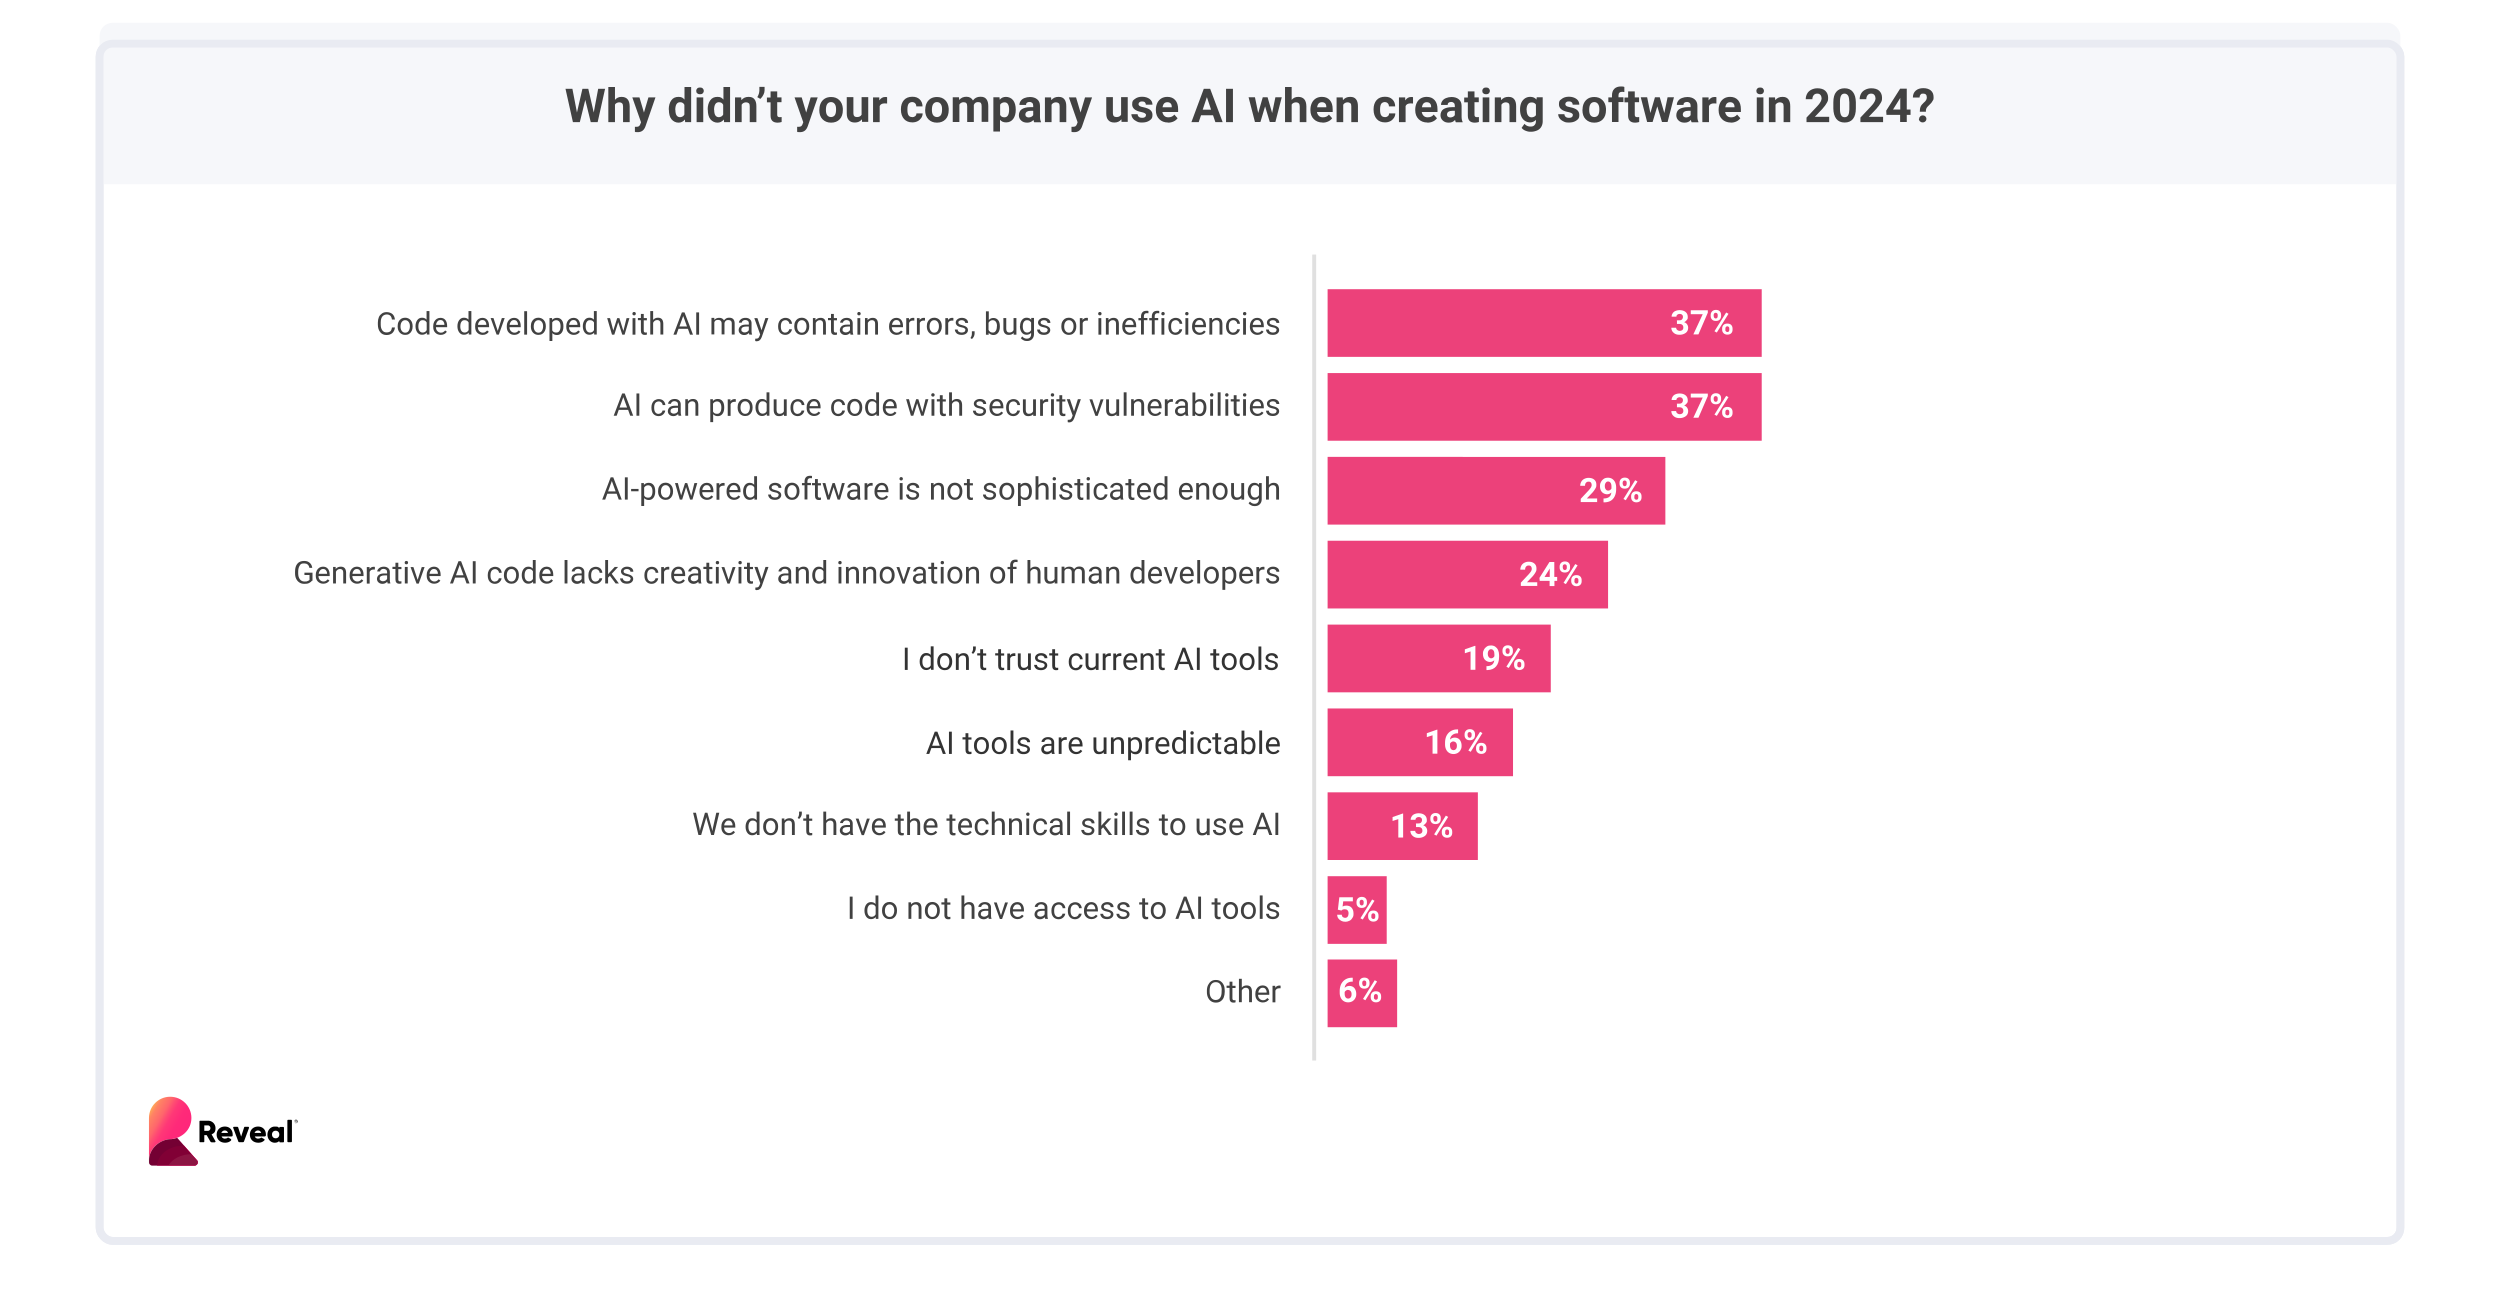 <svg xmlns="http://www.w3.org/2000/svg" viewBox="0 0 1920 1008" xmlns:v="https://vecta.io/nano"><style><![CDATA[.K{isolation:isolate}.Q{fill:#fff}.R{fill:#414141}.S{stroke-miterlimit:10}.T{fill:#ec417a}]]></style><defs><filter id="A" x="40" y="-3" width="1840" height="992" filterUnits="userSpaceOnUse"><feOffset dy="16"/><feGaussianBlur result="A" stdDeviation="12"/><feFlood flood-color="#3d498a" flood-opacity="0"/><feComposite in2="A" operator="in"/><feComposite in="SourceGraphic"/></filter><clipPath id="B"><rect x="76.5" y="17.5" width="1767" height="692" rx="10" fill="none"/></clipPath><linearGradient id="C" x1="139.8" y1="875.5" x2="111.6" y2="859.2" gradientUnits="userSpaceOnUse"><stop offset="0" stop-color="#ff267a"/><stop offset=".3" stop-color="#ff2a79"/><stop offset=".5" stop-color="#ff3877"/><stop offset=".6" stop-color="#ff4c73"/><stop offset=".7" stop-color="#ff666c"/><stop offset=".9" stop-color="#ff8364"/><stop offset="1" stop-color="#ffa757"/><stop offset="1" stop-color="#ffac54"/></linearGradient><radialGradient id="D" cx="150.9" cy="2572.7" fx="150.9" fy="2572.7" r="36.4" gradientTransform="translate(0 2364) scale(1 -.6)" gradientUnits="userSpaceOnUse"><stop offset="0" stop-opacity="0"/><stop offset=".9" stop-opacity=".8"/><stop offset="1" stop-opacity=".9"/></radialGradient><path id="E" d="M472.2,76.8c1.3-1.6,3-2.4,5.1-2.4,4.1,0,6.2,2.4,6.3,7.2v12.2h-5.1v-12c0-1.1-.2-1.9-.7-2.4s-1.2-.8-2.3-.8-2.6.6-3.2,1.7v13.5h-5.1v-27h5.1v10.1Z"/><path id="F" d="M494.5,86.6l3.5-11.8h5.4l-7.6,22-.4,1c-1.1,2.5-3,3.7-5.6,3.7s-1.5-.1-2.2-.3v-3.8h.8c1,0,1.7-.1,2.2-.4s.8-.8,1.1-1.5l.6-1.6-6.7-19.1h5.5l3.5,11.8Z"/><path id="G" d="M569.2 74.7l.2 2.2c1.4-1.7 3.2-2.5 5.5-2.5s3.5.6 4.5 1.8 1.5 3 1.5 5.3v12.3h-5.1V81.6c0-1.1-.2-1.9-.7-2.3s-1.2-.7-2.3-.7-2.5.6-3.2 1.8v13.4h-5.1v-19h4.8z"/><path id="H" d="M681.2,79.5c-.7,0-1.3-.1-1.8-.1-1.9,0-3.2.7-3.8,2v12.4h-5.1v-19h4.8v2.3c1.2-1.7,2.6-2.6,4.4-2.6s1.1,0,1.6.2v4.9Z"/><path id="I" d="M700.6,90c.9,0,1.7-.3,2.3-.8s.9-1.2.9-2.1h4.8c0,1.3-.4,2.5-1.1,3.5s-1.6,1.9-2.8,2.5-2.5.9-4,.9c-2.7,0-4.9-.9-6.4-2.6s-2.4-4.1-2.4-7.2v-.3c0-2.9.8-5.3,2.3-7s3.7-2.6,6.4-2.6,4.3.7,5.7,2,2.2,3.2,2.2,5.4h-4.8c0-1-.3-1.8-.9-2.4s-1.4-.9-2.3-.9-2.1.4-2.7,1.3c-.6.9-.9,2.3-.9,4.2v.5c0,2,.3,3.4.9,4.2.6.9,1.5,1.3,2.7,1.3Z"/><path id="J" d="M710.6 84.1c0-1.9.4-3.6 1.1-5s1.8-2.6 3.1-3.4 3-1.2 4.8-1.2c2.6 0 4.7.8 6.3 2.4s2.5 3.7 2.7 6.4v1.3c0 2.9-.8 5.3-2.4 7s-3.8 2.6-6.6 2.6-4.9-.9-6.6-2.6-2.5-4.1-2.5-7.2v-.2zm5.1.3c0 1.8.3 3.2 1 4.1s1.7 1.4 2.9 1.4 2.2-.5 2.9-1.4 1-2.5 1-4.5-.3-3.1-1-4.1-1.7-1.5-2.9-1.5-2.2.5-2.9 1.5-1 2.5-1 4.5z"/><path id="K" d="M897.1 94.1c-2.8 0-5.1-.9-6.8-2.6s-2.6-4-2.6-6.8v-.5c0-1.9.4-3.6 1.1-5.1s1.8-2.7 3.1-3.5 2.9-1.2 4.6-1.2c2.6 0 4.6.8 6.1 2.5s2.2 4 2.2 7V86h-12.1c.2 1.2.7 2.2 1.5 3s1.9 1.1 3.1 1.1c2 0 3.5-.7 4.6-2.1l2.5 2.8c-.8 1.1-1.8 1.9-3.1 2.5s-2.7.9-4.3.9zm-.6-15.6c-1 0-1.8.3-2.5 1-.6.7-1 1.7-1.2 2.9h7.1V82c0-1.1-.3-2-.9-2.6s-1.4-.9-2.5-.9z"/><path id="L" d="M977,86.8l2.5-12.1h4.9l-4.9,19h-4.3l-3.6-12-3.6,12h-4.2l-4.9-19h4.9l2.5,12.1,3.5-12.1h3.7l3.5,12.1Z"/><path id="M" d="M1118 93.8c-.2-.5-.4-1-.5-1.7-1.2 1.4-2.8 2.1-4.8 2.1s-3.4-.5-4.6-1.6-1.8-2.4-1.8-4.1.7-3.6 2.2-4.6 3.7-1.6 6.5-1.6h2.3v-1.1c0-.9-.2-1.6-.7-2.1s-1.2-.8-2.1-.8-1.5.2-2 .6-.7 1-.7 1.7h-5.1c0-1.1.3-2.1 1-3.1s1.6-1.7 2.9-2.2 2.6-.8 4.2-.8c2.3 0 4.2.6 5.6 1.8s2.1 2.8 2.1 5v8.2c0 1.8.3 3.2.8 4.1v.3h-5.1zm-4.2-3.6c.8 0 1.4-.2 2.1-.5s1.1-.8 1.4-1.3v-3.3h-1.9c-2.5 0-3.9.9-4.1 2.6v.3c0 .6.2 1.2.7 1.6s1.1.6 1.8.6z"/><path id="N" d="M1132.4 70.1v4.7h3.3v3.7h-3.3V88c0 .7.1 1.2.4 1.5s.8.5 1.5.5 1.1 0 1.5-.1v3.8c-1 .3-2 .5-3.1.5-3.6 0-5.4-1.8-5.4-5.4V78.6h-2.8v-3.7h2.8v-4.7h5.1z"/><path id="O" d="M1138.4 69.8c0-.8.3-1.4.8-1.9s1.2-.7 2.1-.7 1.6.2 2.1.7.8 1.1.8 1.9-.3 1.4-.8 1.9-1.2.7-2.1.7-1.5-.2-2.1-.7-.8-1.1-.8-1.9zm5.4 24h-5.1v-19h5.1v19z"/><path id="P" d="M1404.9,93.8h-17.5v-3.5l8.3-8.8c1.1-1.2,2-2.3,2.5-3.3s.8-1.8.8-2.6-.3-2-.9-2.7-1.4-1-2.5-1-2.1.4-2.7,1.2-1,1.8-1,3.1h-5.1c0-1.6.4-3,1.1-4.3s1.8-2.3,3.2-3,2.9-1.1,4.6-1.1c2.6,0,4.7.6,6.1,1.9s2.2,3.1,2.2,5.4-.3,2.6-1,3.9-1.8,2.8-3.4,4.6l-5.8,6.1h11v4.1Z"/><path id="Q" d="M1287.7 246h2c.9 0 1.6-.2 2.1-.7.4-.5.7-1.1.7-1.9s-.2-1.3-.7-1.7c-.4-.4-1.1-.6-1.8-.6s-1.3.2-1.8.6-.7.9-.7 1.5h-3.7c0-1 .3-1.8.8-2.6s1.2-1.4 2.2-1.8a8.15 8.15 0 0 1 3.1-.6c2 0 3.5.5 4.6 1.4s1.7 2.2 1.7 3.9-.3 1.6-.8 2.3-1.2 1.3-2 1.6c1 .4 1.8.9 2.3 1.7.5.7.8 1.6.8 2.6 0 1.6-.6 3-1.8 3.9s-2.8 1.5-4.8 1.5-3.4-.5-4.5-1.5c-1.2-1-1.8-2.3-1.8-3.9h3.7c0 .7.3 1.3.8 1.7s1.2.7 1.9.7 1.6-.2 2.1-.7.7-1.1.7-1.8c0-1.8-1-2.8-3-2.8h-1.9v-2.9z"/><path id="R" d="M1313.8 241.9c0-1.1.4-2.1 1.1-2.8s1.7-1.1 2.9-1.1 2.2.3 2.9 1 1.1 1.6 1.1 2.8v.9c0 1.1-.4 2.1-1.1 2.8s-1.7 1-2.9 1-2.2-.3-2.9-1-1.1-1.6-1.1-2.8v-.9zm2.4 1c0 .5.1.9.4 1.2s.7.5 1.1.5.9-.2 1.1-.5.4-.7.4-1.3v-.9c0-.5-.1-.9-.4-1.2s-.7-.5-1.2-.5-.8.2-1.1.5-.4.7-.4 1.3v.9zm2.3 12.5l-1.8-1 9-14.4 1.8 1-9 14.4zm4.1-3.1c0-1.1.4-2.1 1.1-2.8s1.7-1 2.9-1 2.2.3 2.9 1 1.1 1.6 1.1 2.9v.9c0 1.1-.4 2.1-1.1 2.7-.7.7-1.7 1-2.9 1s-2.2-.4-2.9-1.1-1.1-1.6-1.1-2.8v-.9zm2.4 1c0 .5.2.9.5 1.2s.7.5 1.1.5c1 0 1.5-.6 1.5-1.7v-1c0-.5-.1-.9-.4-1.2s-.7-.5-1.1-.5-.9.2-1.1.5c-.3.3-.4.7-.4 1.3v1z"/><path id="S" d="M505.8,317.8c.8,0,1.4-.2,2-.7s.9-1.1,1-1.8h2.1c0,.7-.3,1.4-.8,2.1s-1.1,1.2-1.8,1.6-1.6.6-2.4.6c-1.7,0-3.1-.6-4.1-1.7s-1.5-2.7-1.5-4.7v-.4c0-1.2.2-2.3.7-3.3s1.1-1.7,2-2.2,1.8-.8,3-.8,2.6.4,3.5,1.3,1.4,2,1.5,3.3h-2.1c0-.8-.4-1.5-.9-2s-1.2-.8-2.1-.8-2,.4-2.6,1.2-.9,1.9-.9,3.4v.4c0,1.5.3,2.6.9,3.4s1.5,1.2,2.6,1.2Z"/><path id="T" d="M528.3,306.6v1.6c1-1.2,2.3-1.8,3.9-1.8,2.7,0,4,1.5,4.1,4.5v8.4h-2.2v-8.4c0-.9-.2-1.6-.6-2s-1-.7-1.9-.7-1.3.2-1.9.6-.9.9-1.2,1.5v9h-2.2v-12.7h2.1Z"/><path id="U" d="M566.5 312.8c0-1.2.2-2.4.7-3.4s1.2-1.8 2-2.3 1.9-.8 3-.8c1.7 0 3.1.6 4.2 1.8s1.6 2.8 1.6 4.8v.2c0 1.2-.2 2.3-.7 3.3s-1.1 1.7-2 2.3-1.9.8-3 .8c-1.7 0-3.1-.6-4.2-1.8s-1.6-2.8-1.6-4.7v-.2zm2.2.3c0 1.4.3 2.5 1 3.4s1.5 1.3 2.6 1.3 2-.4 2.6-1.3 1-2.1 1-3.6-.3-2.5-1-3.4-1.5-1.3-2.6-1.3-1.9.4-2.6 1.3-1 2.1-1 3.7z"/><path id="V" d="M580.2 312.9c0-1.9.5-3.5 1.4-4.7s2.1-1.8 3.6-1.8 2.7.5 3.5 1.5v-6.6h2.2v18h-2v-1.4c-1 1.1-2.2 1.6-3.7 1.6s-2.7-.6-3.6-1.8-1.4-2.8-1.4-4.7v-.2zm2.2.2c0 1.4.3 2.6.9 3.4s1.4 1.2 2.5 1.2 2.4-.6 3-1.9V310c-.6-1.2-1.6-1.8-3-1.8s-1.9.4-2.5 1.2-.9 2-.9 3.6z"/><path id="W" d="M602.1,318.1c-.8,1-2.1,1.5-3.7,1.5s-2.4-.4-3.1-1.2-1.1-1.9-1.1-3.5v-8.2h2.2v8.2c0,1.9.8,2.9,2.3,2.9s2.8-.6,3.3-1.9v-9.2h2.2v12.7h-2.1v-1.3Z"/><path id="X" d="M625.3 319.5c-1.7 0-3.1-.6-4.2-1.7s-1.6-2.6-1.6-4.5v-.4c0-1.3.2-2.4.7-3.4s1.2-1.8 2-2.3 1.8-.8 2.8-.8c1.6 0 2.9.5 3.8 1.6s1.4 2.6 1.4 4.7v.9h-8.6c0 1.2.4 2.3 1.1 3s1.6 1.2 2.7 1.2 1.4-.2 1.9-.5 1-.7 1.4-1.2l1.3 1c-1.1 1.6-2.7 2.4-4.8 2.4zm-.2-11.3c-.9 0-1.6.3-2.2 1s-1 1.5-1.1 2.7h6.4v-.2c0-1.1-.4-2-.9-2.6s-1.2-.9-2.2-.9z"/><path id="Y" d="M683.8 319.5c-1.7 0-3.1-.6-4.2-1.7s-1.6-2.6-1.6-4.5v-.4c0-1.3.2-2.4.7-3.4s1.2-1.8 2-2.3 1.8-.8 2.8-.8c1.6 0 2.9.5 3.8 1.6s1.4 2.6 1.4 4.7v.9h-8.6c0 1.2.4 2.3 1.1 3s1.6 1.2 2.7 1.2 1.4-.2 1.9-.5 1-.7 1.4-1.2l1.3 1c-1.1 1.6-2.7 2.4-4.8 2.4zm-.3-11.3c-.9 0-1.6.3-2.2 1s-1 1.5-1.1 2.7h6.4v-.2c0-1.1-.4-2-.9-2.6s-1.2-.9-2.2-.9z"/><path id="Z" d="M715.2 303.3c0-.4.1-.6.3-.9s.5-.4 1-.4.7.1 1 .4.3.5.3.9-.1.6-.3.9-.5.4-1 .4-.7-.1-1-.4-.3-.5-.3-.9zm2.4 16h-2.2v-12.7h2.2v12.7z"/><path id="a" d="M755.4,315.9c0-.6-.2-1-.7-1.4s-1.2-.6-2.3-.8-2-.5-2.6-.8-1.1-.7-1.4-1.2-.5-1-.5-1.6c0-1,.4-1.9,1.3-2.6s2-1.1,3.4-1.1,2.6.4,3.5,1.1,1.3,1.7,1.3,2.8h-2.2c0-.6-.3-1.1-.8-1.5s-1.1-.6-1.9-.6-1.4.2-1.9.5-.7.8-.7,1.3.2.9.6,1.2,1.2.5,2.2.8,2,.5,2.6.9,1.2.7,1.5,1.2.5,1,.5,1.7c0,1.1-.5,2-1.4,2.7s-2.1,1-3.5,1-1.9-.2-2.7-.5-1.4-.9-1.8-1.5-.7-1.3-.7-2.1h2.2c0,.7.3,1.3.9,1.7s1.3.6,2.2.6,1.5-.2,2-.5.7-.8.7-1.3Z"/><path id="b" d="M805 308.6h-1.1c-1.4 0-2.4.6-2.9 1.8v9h-2.2v-12.7h2.1v1.5c.7-1.1 1.8-1.7 3.1-1.7s.7 0 1 .2v2z"/><path id="c" d="M815.8,303.6v3.1h2.4v1.7h-2.4v7.9c0,.5.1.9.3,1.1.2.3.6.4,1.1.4s.6,0,1-.1v1.7c-.6.2-1.1.2-1.7.2-1,0-1.7-.3-2.2-.9s-.7-1.4-.7-2.5v-7.9h-2.3v-1.7h2.3v-3.1h2.2Z"/><path id="d" d="M824.8 316.1l3-9.5h2.3l-5.1 14.6c-.8 2.1-2 3.2-3.8 3.2h-.4l-.8-.2v-1.8h.6c.7 0 1.3-.1 1.7-.4s.7-.8 1-1.6l.5-1.3-4.5-12.5h2.4l3.2 9.5z"/><path id="e" d="M929.3 303.3c0-.4.1-.6.3-.9s.5-.4 1-.4.7.1 1 .4.3.5.3.9-.1.6-.3.9-.5.4-1 .4-.7-.1-1-.4-.3-.5-.3-.9zm2.3 16h-2.2v-12.7h2.2v12.7z"/><path id="f" d="M473.5 379.2h-7.1l-1.6 4.5h-2.3l6.5-17.1h2l6.5 17.1h-2.3l-1.6-4.5zm-6.5-1.8h5.8l-2.9-8-2.9 8z"/><path id="g" d="M570.7 377.3c0-1.9.5-3.5 1.4-4.7s2.1-1.8 3.6-1.8 2.7.5 3.5 1.5v-6.6h2.2v18h-2v-1.4c-1 1.1-2.2 1.6-3.7 1.6s-2.7-.6-3.6-1.8-1.4-2.8-1.4-4.7v-.2zm2.2.2c0 1.4.3 2.6.9 3.4s1.4 1.2 2.5 1.2 2.4-.6 3-1.9v-5.8c-.6-1.2-1.6-1.8-3-1.8s-1.9.4-2.5 1.2-.9 2-.9 3.6z"/><path id="h" d="M598.1,380.3c0-.6-.2-1-.7-1.4s-1.2-.6-2.3-.8-2-.5-2.6-.8-1.1-.7-1.4-1.2-.5-1-.5-1.6c0-1,.4-1.9,1.3-2.6s2-1.1,3.4-1.1,2.6.4,3.5,1.1,1.3,1.7,1.3,2.8h-2.2c0-.6-.3-1.1-.8-1.5s-1.1-.6-1.9-.6-1.4.2-1.9.5-.7.8-.7,1.3.2.9.6,1.2,1.2.5,2.2.8,2,.5,2.6.9,1.2.7,1.5,1.2.5,1,.5,1.7c0,1.1-.5,2-1.4,2.7s-2.1,1-3.5,1-1.9-.2-2.7-.5-1.4-.9-1.8-1.5-.7-1.3-.7-2.1h2.2c0,.7.3,1.3.9,1.7s1.3.6,2.2.6,1.5-.2,2-.5.7-.8.7-1.3Z"/><path id="i" d="M628.1 368v3.1h2.4v1.7h-2.4v7.9c0 .5.1.9.3 1.1.2.3.6.4 1.1.4s.6 0 1-.1v1.7c-.6.2-1.1.2-1.7.2-1 0-1.7-.3-2.2-.9s-.7-1.4-.7-2.5v-7.9h-2.3V371h2.3v-3.1h2.2z"/><path id="j" d="M797.4,372.6c1-1.2,2.2-1.8,3.8-1.8,2.7,0,4,1.5,4.1,4.5v8.4h-2.2v-8.4c0-.9-.2-1.6-.6-2s-1-.7-1.9-.7-1.3.2-1.9.6-.9.9-1.2,1.5v9h-2.2v-18h2.2v6.9Z"/><path id="k" d="M1243.8 370.7c0-1.1.4-2.1 1.1-2.8s1.7-1.1 2.9-1.1 2.2.3 2.9 1 1.1 1.6 1.1 2.8v.9c0 1.1-.4 2.1-1.1 2.8s-1.7 1-2.9 1-2.2-.3-2.9-1-1.1-1.6-1.1-2.8v-.9zm2.5 1c0 .5.1.9.4 1.2s.7.5 1.1.5.9-.2 1.1-.5.4-.7.4-1.3v-.9c0-.5-.1-.9-.4-1.2s-.7-.5-1.2-.5-.8.2-1.1.5-.4.7-.4 1.3v.9zm2.3 12.5l-1.8-1 9-14.4 1.8 1-9 14.4zm4.1-3.1c0-1.1.4-2.1 1.1-2.8s1.7-1 2.9-1 2.2.3 2.9 1 1.1 1.6 1.1 2.9v.9c0 1.1-.4 2.1-1.1 2.7-.7.7-1.7 1-2.9 1s-2.2-.4-2.9-1.1-1.1-1.6-1.1-2.8v-.9zm2.4 1c0 .5.2.9.5 1.2s.7.5 1.1.5c1 0 1.5-.6 1.5-1.7v-1c0-.5-.1-.9-.4-1.2s-.7-.5-1.1-.5-.9.2-1.1.5c-.3.3-.4.7-.4 1.3v1z"/><path id="l" d="M257.8,435.4v1.6c1-1.2,2.3-1.8,3.9-1.8,2.7,0,4,1.5,4.1,4.5v8.4h-2.2v-8.4c0-.9-.2-1.6-.6-2s-1-.7-1.9-.7-1.3.2-1.9.6-.9.9-1.2,1.5v9h-2.2v-12.7h2.1Z"/><path id="m" d="M305.9 432.3v3.1h2.4v1.7h-2.4v7.9c0 .5.1.9.3 1.1.2.3.6.4 1.1.4s.6 0 1-.1v1.7c-.6.2-1.1.2-1.7.2-1 0-1.7-.3-2.2-.9s-.7-1.4-.7-2.5V437h-2.3v-1.7h2.3v-3.1h2.2z"/><path id="n" d="M320.8,445.2l3.1-9.7h2.2l-4.5,12.7h-1.7l-4.6-12.7h2.2l3.2,9.7Z"/><path id="o" d="M356.6 443.6h-7.1l-1.6 4.5h-2.3l6.5-17.1h2l6.5 17.1h-2.3l-1.6-4.5zm-6.4-1.8h5.8l-2.9-8-2.9 8z"/><path id="p" d="M380.1,446.6c.8,0,1.4-.2,2-.7s.9-1.1,1-1.8h2.1c0,.7-.3,1.4-.8,2.1s-1.1,1.2-1.8,1.6-1.6.6-2.4.6c-1.7,0-3.1-.6-4.1-1.7s-1.5-2.7-1.5-4.7v-.4c0-1.2.2-2.3.7-3.3s1.1-1.7,2-2.2,1.8-.8,3-.8,2.6.4,3.5,1.3,1.4,2,1.5,3.3h-2.1c0-.8-.4-1.5-.9-2s-1.2-.8-2.1-.8-2,.4-2.6,1.2-.9,1.9-.9,3.4v.4c0,1.5.3,2.6.9,3.4s1.5,1.2,2.6,1.2Z"/><path id="q" d="M484.4,444.7c0-.6-.2-1-.7-1.4s-1.2-.6-2.3-.8-2-.5-2.6-.8-1.1-.7-1.4-1.2-.5-1-.5-1.6c0-1,.4-1.9,1.3-2.6s2-1.1,3.4-1.1,2.6.4,3.5,1.1,1.3,1.7,1.3,2.8h-2.2c0-.6-.3-1.1-.8-1.5s-1.1-.6-1.9-.6-1.4.2-1.9.5-.7.8-.7,1.3.2.9.6,1.2,1.2.5,2.2.8,2,.5,2.6.9,1.2.7,1.5,1.2.5,1,.5,1.7c0,1.1-.5,2-1.4,2.7s-2.1,1-3.5,1-1.9-.2-2.7-.5-1.4-.9-1.8-1.5-.7-1.3-.7-2.1h2.2c0,.7.3,1.3.9,1.7s1.3.6,2.2.6,1.5-.2,2-.5.7-.8.7-1.3Z"/><path id="r" d="M675.6 441.6c0-1.2.2-2.4.7-3.4s1.2-1.8 2-2.3 1.9-.8 3-.8c1.7 0 3.1.6 4.2 1.8s1.6 2.8 1.6 4.8v.2c0 1.2-.2 2.3-.7 3.3s-1.1 1.7-2 2.3-1.9.8-3 .8c-1.7 0-3.1-.6-4.2-1.8s-1.6-2.8-1.6-4.7v-.2zm2.1.3c0 1.4.3 2.5 1 3.4s1.5 1.3 2.6 1.3 2-.4 2.6-1.3 1-2.1 1-3.6-.3-2.5-1-3.4-1.5-1.3-2.6-1.3-1.9.4-2.6 1.3-1 2.1-1 3.7z"/><path id="s" d="M768.8,498.7v3.1h2.4v1.7h-2.4v7.9c0,.5.1.9.3,1.1.2.3.6.4,1.1.4s.6,0,1-.1v1.7c-.6.2-1.1.2-1.7.2-1,0-1.7-.3-2.2-.9s-.7-1.4-.7-2.5v-7.9h-2.3v-1.7h2.3v-3.1h2.2Z"/><path id="t" d="M789.6,513.2c-.8,1-2.1,1.5-3.7,1.5s-2.4-.4-3.1-1.2-1.1-1.9-1.1-3.5v-8.2h2.2v8.2c0,1.9.8,2.9,2.3,2.9s2.8-.6,3.3-1.9v-9.2h2.2v12.7h-2.1v-1.3Z"/><path id="u" d="M802.4,511.1c0-.6-.2-1-.7-1.4s-1.2-.6-2.3-.8-2-.5-2.6-.8-1.1-.7-1.4-1.2-.5-1-.5-1.6c0-1,.4-1.9,1.3-2.6s2-1.1,3.4-1.1,2.6.4,3.5,1.1,1.3,1.7,1.3,2.8h-2.2c0-.6-.3-1.1-.8-1.5s-1.1-.6-1.9-.6-1.4.2-1.9.5-.7.8-.7,1.3.2.9.6,1.2,1.2.5,2.2.8,2,.5,2.6.9,1.2.7,1.5,1.2.5,1,.5,1.7c0,1.1-.5,2-1.4,2.7s-2.1,1-3.5,1-1.9-.2-2.7-.5-1.4-.9-1.8-1.5-.7-1.3-.7-2.1h2.2c0,.7.3,1.3.9,1.7s1.3.6,2.2.6,1.5-.2,2-.5.7-.8.7-1.3Z"/><path id="v" d="M319.1 250.5c0-1.9.5-3.5 1.4-4.7s2.1-1.8 3.6-1.8 2.7.5 3.5 1.5v-6.6h2.2v18h-2v-1.4c-1 1.1-2.2 1.6-3.7 1.6s-2.7-.6-3.6-1.8-1.4-2.8-1.4-4.7v-.2zm2.2.3c0 1.4.3 2.6.9 3.4s1.4 1.2 2.5 1.2 2.4-.6 3-1.9v-5.8c-.6-1.2-1.6-1.8-3-1.8s-1.9.4-2.5 1.2-.9 2-.9 3.6z"/><path id="w" d="M338.5 257.2c-1.7 0-3.1-.6-4.2-1.7s-1.6-2.6-1.6-4.5v-.4c0-1.3.2-2.4.7-3.4s1.2-1.8 2-2.3 1.8-.8 2.8-.8c1.6 0 2.9.5 3.8 1.6s1.4 2.6 1.4 4.7v.9h-8.6c0 1.2.4 2.3 1.1 3s1.6 1.2 2.7 1.2 1.4-.2 1.9-.5 1-.7 1.4-1.2l1.3 1c-1.1 1.6-2.7 2.4-4.8 2.4zm-.3-11.4c-.9 0-1.6.3-2.2 1s-1 1.5-1.1 2.7h6.4v-.2c0-1.1-.4-2-.9-2.6s-1.2-.9-2.2-.9z"/><path id="x" d="M494.4,241.2v3.1h2.4v1.7h-2.4v7.9c0,.5.1.9.3,1.1.2.3.6.4,1.1.4s.6,0,1-.1v1.7c-.6.2-1.1.2-1.7.2-1,0-1.7-.3-2.2-.9s-.7-1.4-.7-2.5v-7.9h-2.3v-1.7h2.3v-3.1h2.2Z"/><path id="y" d="M603.1,255.4c.8,0,1.4-.2,2-.7s.9-1.1,1-1.8h2.1c0,.7-.3,1.4-.8,2.1s-1.1,1.2-1.8,1.6-1.6.6-2.4.6c-1.7,0-3.1-.6-4.1-1.7s-1.5-2.7-1.5-4.7v-.4c0-1.2.2-2.3.7-3.3s1.1-1.7,2-2.2,1.8-.8,3-.8,2.6.4,3.5,1.3,1.4,2,1.5,3.3h-2.1c0-.8-.4-1.5-.9-2s-1.2-.8-2.1-.8-2,.4-2.6,1.2-.9,1.9-.9,3.4v.4c0,1.5.3,2.6.9,3.4s1.5,1.2,2.6,1.2Z"/><path id="z" d="M626.3,244.3v1.6c1-1.2,2.3-1.8,3.9-1.8,2.7,0,4,1.5,4.1,4.5v8.4h-2.2v-8.4c0-.9-.2-1.6-.6-2s-1-.7-1.9-.7-1.3.2-1.9.6-.9.9-1.2,1.5v9h-2.2v-12.7h2.1Z"/><path id="AA" d="M658.4 240.9c0-.4.1-.6.3-.9s.5-.4 1-.4.7.1 1 .4.3.5.3.9-.1.6-.3.9-.5.4-1 .4-.7-.1-1-.4-.3-.5-.3-.9zm2.3 16.1h-2.2v-12.7h2.2V257z"/><path id="AB" d="M688.6 257.2c-1.7 0-3.1-.6-4.2-1.7s-1.6-2.6-1.6-4.5v-.4c0-1.3.2-2.4.7-3.4s1.2-1.8 2-2.3 1.8-.8 2.8-.8c1.6 0 2.9.5 3.8 1.6s1.4 2.6 1.4 4.7v.9h-8.6c0 1.2.4 2.3 1.1 3s1.6 1.2 2.7 1.2 1.4-.2 1.9-.5 1-.7 1.4-1.2l1.3 1c-1.1 1.6-2.7 2.4-4.8 2.4zm-.2-11.4c-.9 0-1.6.3-2.2 1s-1 1.5-1.1 2.7h6.4v-.2c0-1.1-.4-2-.9-2.6s-1.2-.9-2.2-.9z"/><path id="AC" d="M741.5,253.6c0-.6-.2-1-.7-1.4s-1.2-.6-2.3-.8-2-.5-2.6-.8-1.1-.7-1.4-1.2-.5-1-.5-1.6c0-1,.4-1.9,1.3-2.6s2-1.1,3.4-1.1,2.6.4,3.5,1.1,1.3,1.7,1.3,2.8h-2.2c0-.6-.3-1.1-.8-1.5s-1.1-.6-1.9-.6-1.4.2-1.9.5-.7.8-.7,1.3.2.9.6,1.2,1.2.5,2.2.8,2,.5,2.6.9,1.2.7,1.5,1.2.5,1,.5,1.7c0,1.1-.5,2-1.4,2.7s-2.1,1-3.5,1-1.9-.2-2.7-.5-1.4-.9-1.8-1.5-.7-1.3-.7-2.1h2.2c0,.7.3,1.3.9,1.7s1.3.6,2.2.6,1.5-.2,2-.5.7-.8.7-1.3Z"/><path id="AD" d="M843.4 240.9c0-.4.1-.6.3-.9s.5-.4 1-.4.7.1 1 .4.3.5.3.9-.1.6-.3.9-.5.4-1 .4-.7-.1-1-.4-.3-.5-.3-.9zm2.4 16.1h-2.2v-12.7h2.2V257z"/><path id="AE" d="M876.3 257v-11h-2v-1.7h2V243c0-1.4.4-2.4 1.1-3.2s1.8-1.1 3.1-1.1 1 0 1.5.2v1.7c-.5 0-.9-.1-1.3-.1-.7 0-1.2.2-1.6.6s-.6 1-.6 1.8v1.3h2.7v1.7h-2.7v11h-2.2z"/><path id="AF" d="M602.4,628.6v1.6c1-1.2,2.3-1.8,3.9-1.8,2.7,0,4,1.5,4.1,4.5v8.4h-2.2v-8.4c0-.9-.2-1.6-.6-2s-1-.7-1.9-.7-1.3.2-1.9.6-.9.9-1.2,1.5v9h-2.2v-12.7h2.1Z"/><path id="AG" d="M621.4,625.6v3.1h2.4v1.7h-2.4v7.9c0,.5.1.9.3,1.1.2.3.6.4,1.1.4s.6,0,1-.1v1.7c-.6.2-1.1.2-1.7.2-1,0-1.7-.3-2.2-.9s-.7-1.4-.7-2.5v-7.9h-2.3v-1.7h2.3v-3.1h2.2Z"/><path id="AH" d="M634.4,630.2c1-1.2,2.2-1.8,3.8-1.8,2.7,0,4,1.5,4.1,4.5v8.4h-2.2v-8.4c0-.9-.2-1.6-.6-2s-1-.7-1.9-.7-1.3.2-1.9.6-.9.9-1.2,1.5v9h-2.2v-18h2.2v6.9Z"/><path id="AI" d="M754.1,639.8c.8,0,1.4-.2,2-.7s.9-1.1,1-1.8h2.1c0,.7-.3,1.4-.8,2.1s-1.1,1.2-1.8,1.6-1.6.6-2.4.6c-1.7,0-3.1-.6-4.1-1.7s-1.5-2.7-1.5-4.7v-.4c0-1.2.2-2.3.7-3.3s1.1-1.7,2-2.2,1.8-.8,3-.8,2.6.4,3.5,1.3,1.4,2,1.5,3.3h-2.1c0-.8-.4-1.5-.9-2s-1.2-.8-2.1-.8-2,.4-2.6,1.2-.9,1.9-.9,3.4v.4c0,1.5.3,2.6.9,3.4s1.5,1.2,2.6,1.2Z"/><path id="AJ" d="M821.8,641.3h-2.2v-18h2.2v18Z"/><path id="AK" d="M838.6,637.9c0-.6-.2-1-.7-1.4s-1.2-.6-2.3-.8-2-.5-2.6-.8-1.1-.7-1.4-1.2-.5-1-.5-1.6c0-1,.4-1.9,1.3-2.6s2-1.1,3.4-1.1,2.6.4,3.5,1.1,1.3,1.7,1.3,2.8h-2.2c0-.6-.3-1.1-.8-1.5s-1.1-.6-1.9-.6-1.4.2-1.9.5-.7.8-.7,1.3.2.9.6,1.2,1.2.5,2.2.8,2,.5,2.6.9,1.2.7,1.5,1.2.5,1,.5,1.7c0,1.1-.5,2-1.4,2.7s-2.1,1-3.5,1-1.9-.2-2.7-.5-1.4-.9-1.8-1.5-.7-1.3-.7-2.1h2.2c0,.7.3,1.3.9,1.7s1.3.6,2.2.6,1.5-.2,2-.5.7-.8.7-1.3Z"/><path id="AL" d="M813,704.2c.8,0,1.4-.2,2-.7s.9-1.1,1-1.8h2.1c0,.7-.3,1.4-.8,2.1s-1.1,1.2-1.8,1.6-1.6.6-2.4.6c-1.7,0-3.1-.6-4.1-1.7s-1.5-2.7-1.5-4.7v-.4c0-1.2.2-2.3.7-3.3s1.1-1.7,2-2.2,1.8-.8,3-.8,2.6.4,3.5,1.3,1.4,2,1.5,3.3h-2.1c0-.8-.4-1.5-.9-2s-1.2-.8-2.1-.8-2,.4-2.6,1.2-.9,1.9-.9,3.4v.4c0,1.5.3,2.6.9,3.4s1.5,1.2,2.6,1.2Z"/><path id="AM" d="M865.6,702.3c0-.6-.2-1-.7-1.4s-1.2-.6-2.3-.8-2-.5-2.6-.8-1.1-.7-1.4-1.2-.5-1-.5-1.6c0-1,.4-1.9,1.3-2.6s2-1.1,3.4-1.1,2.6.4,3.5,1.1,1.3,1.7,1.3,2.8h-2.2c0-.6-.3-1.1-.8-1.5s-1.1-.6-1.9-.6-1.4.2-1.9.5-.7.8-.7,1.3.2.9.6,1.2,1.2.5,2.2.8,2,.5,2.6.9,1.2.7,1.5,1.2.5,1,.5,1.7c0,1.1-.5,2-1.4,2.7s-2.1,1-3.5,1-1.9-.2-2.7-.5-1.4-.9-1.8-1.5-.7-1.3-.7-2.1h2.2c0,.7.3,1.3.9,1.7s1.3.6,2.2.6,1.5-.2,2-.5.7-.8.7-1.3Z"/></defs><rect x="76.5" y="17.5" width="1767" height="919.5" rx="10" filter="url(#A)" stroke="#e9ebf2" stroke-width="6" class="Q S"/><g clip-path="url(#B)"><path d="M44 14.5h1832v127H44z" fill="#f6f7fa"/></g><g class="R"><path d="M456 86.4l3.4-18.2h5.3L459 93.8h-5.3l-4.2-17.1-4.2 17.1H440l-5.7-25.6h5.3l3.5 18.2 4.2-18.2h4.5l4.2 18.2z"/><use href="#E"/><use href="#F"/><path d="M513.6 84.1c0-3 .7-5.3 2-7.1s3.1-2.6 5.5-2.6 3.4.7 4.6 2.1v-9.7h5.1v27h-4.6l-.2-2c-1.3 1.6-2.9 2.4-4.9 2.4s-4-.9-5.4-2.6-2-4.2-2-7.4zm5.1.4c0 1.8.3 3.2.9 4.1s1.5 1.4 2.7 1.4 2.7-.7 3.3-2v-7.5c-.6-1.3-1.7-2-3.3-2-2.4 0-3.7 2-3.7 6zm16-14.7c0-.8.3-1.4.8-1.9s1.2-.7 2.1-.7 1.6.2 2.1.7.8 1.1.8 1.9-.3 1.4-.8 1.9-1.2.7-2.1.7-1.5-.2-2.1-.7-.8-1.1-.8-1.9zm5.4 24H535v-19h5.1v19zm3.4-9.7c0-3 .7-5.3 2-7.1s3.1-2.6 5.5-2.6 3.4.7 4.6 2.1v-9.7h5.1v27h-4.6l-.2-2c-1.3 1.6-2.9 2.4-4.9 2.4s-4-.9-5.4-2.6-2-4.2-2-7.4zm5 .4c0 1.8.3 3.2.9 4.1s1.5 1.4 2.7 1.4 2.7-.7 3.3-2v-7.5c-.6-1.3-1.7-2-3.3-2-2.4 0-3.7 2-3.7 6z"/><use href="#G"/><path d="M584 76l-2.4-1.4c1-1.6 1.5-3.2 1.6-4.9v-3h4v2.7c0 1.1-.3 2.2-.9 3.4s-1.4 2.3-2.3 3.1zm12.9-5.9v4.7h3.3v3.7h-3.3V88c0 .7.1 1.2.4 1.5s.8.5 1.5.5 1.1 0 1.5-.1v3.8c-1 .3-2 .5-3.1.5-3.6 0-5.4-1.8-5.4-5.4V78.6H589v-3.7h2.8v-4.7h5.1z"/><use href="#F" x="124.6"/><path d="M629.3 84.1c0-1.9.4-3.6 1.1-5s1.8-2.6 3.1-3.4 3-1.2 4.8-1.2c2.6 0 4.7.8 6.3 2.4s2.5 3.7 2.7 6.4v1.3c0 2.9-.8 5.3-2.4 7s-3.8 2.6-6.6 2.6-4.9-.9-6.6-2.6-2.5-4.1-2.5-7.2v-.2zm5 .3c0 1.8.3 3.2 1 4.1s1.7 1.4 2.9 1.4 2.2-.5 2.9-1.4 1-2.5 1-4.5-.3-3.1-1-4.1-1.7-1.5-2.9-1.5-2.2.5-2.9 1.5-1 2.5-1 4.5zm27.5 7.4c-1.3 1.5-3 2.3-5.2 2.3s-3.6-.6-4.7-1.8-1.6-2.9-1.6-5.2V74.6h5.1v12.3c0 2 .9 3 2.7 3s2.9-.6 3.6-1.8V74.6h5.1v19H662v-1.9z"/><use href="#H"/><use href="#I"/><use href="#J"/><path d="M736.5 74.7l.2 2.1c1.3-1.7 3.2-2.5 5.5-2.5s4.1 1 5 2.9c1.3-1.9 3.2-2.9 5.7-2.9s3.6.6 4.6 1.8 1.5 3 1.5 5.4v12.1h-5.1V81.5c0-1.1-.2-1.9-.6-2.4s-1.2-.7-2.2-.7c-1.5 0-2.6.7-3.2 2.2v13.1h-5.1V81.6c0-1.1-.2-1.9-.7-2.4s-1.2-.7-2.2-.7-2.5.6-3.1 1.8v13.4h-5.1v-19h4.8zm43.6 9.7c0 2.9-.7 5.3-2 7S775 94 772.7 94s-3.5-.7-4.7-2v9h-5.1V74.7h4.7l.2 1.9c1.2-1.5 2.8-2.2 4.8-2.2s4.2.9 5.5 2.6 2 4.1 2 7.2v.3zm-5.1-.3c0-1.8-.3-3.1-.9-4.1s-1.5-1.4-2.7-1.4-2.7.6-3.3 1.8v7.8c.6 1.3 1.7 1.9 3.3 1.9 2.4 0 3.6-2 3.6-6zm19.2 9.7c-.2-.5-.4-1-.5-1.7-1.2 1.4-2.8 2.1-4.8 2.1s-3.4-.5-4.6-1.6-1.8-2.4-1.8-4.1.7-3.6 2.2-4.6 3.7-1.6 6.5-1.6h2.3v-1.1c0-.9-.2-1.6-.7-2.1s-1.2-.8-2.1-.8-1.5.2-2 .6-.7 1-.7 1.7h-5.1c0-1.1.3-2.1 1-3.1s1.6-1.7 2.9-2.2 2.6-.8 4.2-.8c2.3 0 4.2.6 5.6 1.8s2.1 2.8 2.1 5v8.2c0 1.8.3 3.2.8 4.1v.3h-5.1zm-4.2-3.6c.8 0 1.4-.2 2.1-.5s1.1-.8 1.4-1.3v-3.3h-1.9c-2.5 0-3.9.9-4.1 2.6v.3c0 .6.2 1.2.7 1.6s1.1.6 1.8.6z"/><use href="#G" x="238"/><use href="#F" x="335.3"/><path d="M861.1 91.8c-1.3 1.5-3 2.3-5.2 2.3s-3.6-.6-4.7-1.8-1.6-2.9-1.6-5.2V74.6h5.1v12.3c0 2 .9 3 2.7 3s2.9-.6 3.6-1.8V74.6h5.1v19h-4.8v-1.9zm19.1-3.3c0-.6-.3-1.1-.9-1.5s-1.6-.7-3-1c-4.5-.9-6.8-2.9-6.8-5.8s.7-3.1 2.1-4.2 3.2-1.7 5.5-1.7 4.3.6 5.8 1.7 2.2 2.6 2.2 4.4H880c0-.7-.2-1.3-.7-1.8s-1.2-.7-2.2-.7-1.5.2-2 .6-.7.9-.7 1.5.3 1 .8 1.4 1.4.6 2.7.9 2.3.5 3.2.9c2.7 1 4 2.7 4 5.1s-.7 3.1-2.2 4.2-3.4 1.6-5.8 1.6-3-.3-4.2-.9-2.2-1.3-2.9-2.3-1.1-2.1-1.1-3.2h4.8c0 .9.4 1.6 1 2.1s1.5.7 2.5.7 1.7-.2 2.2-.6.7-.9.7-1.5z"/><use href="#K"/><path d="M931.6 88.5h-9.2l-1.8 5.3H915l9.5-25.6h4.9l9.6 25.6h-5.6l-1.8-5.3zm-7.9-4.3h6.4l-3.2-9.6-3.2 9.6zm23.2 9.6h-5.3V68.2h5.3v25.6z"/><use href="#L"/><use href="#E" x="519.7"/><use href="#K" x="118.7"/><use href="#G" x="462"/><use href="#I" x="363"/><use href="#H" x="403.9"/><use href="#K" x="199.2"/><use href="#M"/><use href="#N"/><use href="#O"/><use href="#G" x="583.5"/><path d="M1167.4 84.1c0-2.9.7-5.3 2.1-7s3.3-2.7 5.6-2.7 3.7.7 4.9 2.1l.2-1.8h4.6v18.4c0 1.7-.4 3.1-1.1 4.3s-1.8 2.2-3.2 2.8-3 1-4.8 1-2.8-.3-4.1-.8-2.3-1.3-3-2.2l2.2-3.1c1.3 1.4 2.8 2.1 4.6 2.1s2.4-.4 3.1-1.1 1.1-1.7 1.1-3.1v-1a5.97 5.97 0 0 1-4.6 2c-1.9 0-4.1-.9-5.5-2.7s-2.1-4.2-2.1-7.1V84zm5.1.4c0 1.7.3 3.1 1 4.1s1.6 1.5 2.8 1.5 2.7-.6 3.3-1.7v-8c-.7-1.2-1.8-1.7-3.3-1.7s-2.2.5-2.9 1.5-1 2.5-1 4.5zm35.5 4c0-.6-.3-1.1-.9-1.5s-1.6-.7-3-1c-4.5-.9-6.8-2.9-6.8-5.8s.7-3.1 2.1-4.2 3.2-1.7 5.5-1.7 4.3.6 5.8 1.7 2.2 2.6 2.2 4.4h-5.1c0-.7-.2-1.3-.7-1.8s-1.2-.7-2.2-.7-1.5.2-2 .6-.7.9-.7 1.5.3 1 .8 1.4 1.4.6 2.7.9 2.3.5 3.2.9c2.7 1 4 2.7 4 5.1s-.7 3.1-2.2 4.2-3.4 1.6-5.8 1.6-3-.3-4.2-.9-2.2-1.3-2.9-2.3-1.1-2.1-1.1-3.2h4.8c0 .9.4 1.6 1 2.1s1.5.7 2.5.7 1.7-.2 2.2-.6.7-.9.7-1.5z"/><use href="#J" x="504.8"/><path d="M1238 93.8V78.5h-2.8v-3.7h2.8v-1.6c0-2.1.6-3.8 1.8-5s2.9-1.8 5.1-1.8 1.6.1 2.6.4v3.9c-.5-.1-1-.2-1.6-.2-1.9 0-2.9.9-2.9 2.7v1.5h3.8v3.7h-3.8v15.3h-5.1z"/><use href="#N" x="123.1"/><use href="#L" x="301.2"/><use href="#M" x="181.1"/><use href="#H" x="636.9"/><use href="#K" x="432.2"/><use href="#O" x="210.5"/><use href="#G" x="794"/><use href="#P"/><path d="M1425.3 83.2c0 3.5-.7 6.2-2.2 8.1s-3.6 2.8-6.4 2.8-4.9-.9-6.4-2.8-2.2-4.5-2.3-7.9v-4.7c0-3.6.7-6.3 2.2-8.1s3.6-2.8 6.4-2.8 4.9.9 6.4 2.8 2.2 4.5 2.3 7.9v4.7zm-5.1-5.2c0-2.1-.3-3.7-.9-4.6s-1.5-1.5-2.7-1.5-2.1.5-2.6 1.4-.9 2.4-.9 4.3v6.2c0 2.1.3 3.6.9 4.7s1.5 1.5 2.7 1.5 2.1-.5 2.7-1.5.8-2.5.9-4.5v-6.1z"/><use href="#P" x="41.4"/><path d="M1464.4 84.1h2.9v4.1h-2.9v5.5h-5.1v-5.5h-10.5l-.2-3.2 10.7-16.9h5.1v16zm-10.7 0h5.7v-9l-.3.6-5.3 8.5zm20.7 1.8c0-1.6.2-3 .6-3.9.4-1 1.1-1.9 2.2-2.9 1.1-.9 1.8-1.7 2.1-2.3s.5-1.2.5-1.9c0-2-.9-3-2.7-3s-1.6.3-2.1.8-.8 1.3-.8 2.2h-5.1c0-2.2.7-4 2.2-5.3s3.4-1.9 5.8-1.9 4.4.6 5.8 1.8 2.1 2.9 2.1 5.1-.2 1.9-.7 2.8c-.4.9-1.2 1.9-2.3 2.9l-1.4 1.4c-.9.9-1.4 1.9-1.5 3v1.1h-4.6zm-.5 5.4c0-.8.3-1.4.8-1.9s1.2-.8 2-.8 1.5.3 2 .8.8 1.2.8 1.9-.3 1.4-.8 1.9-1.2.8-2.1.8-1.5-.3-2.1-.8c-.5-.5-.8-1.1-.8-1.9z"/></g><rect x="76.5" y="17.5" width="1767" height="919.5" rx="10" fill="none" stroke="#e9ebf2" stroke-width="6" filter="url(#A)" class="S"/><path d="M151.8 892.5v-.5c0-.2-.1-.4-.2-.6l-15.5-17.5c-1.4.5-2.9.9-4.5 1h-.8c-8.2.4-16.3 7.4-16.3 16.3v1.4c0 .5.2 1 .4 1.4.2.3.4.5.7.7.4.3.9.4 1.4.4h32.5c.2 0 .5 0 .7-.1h.2c.9-.4 1.5-1.2 1.5-2.1v-.2-.2h0z" fill="#d3005c"/><path d="M120.6 895.2h28.7c1.9 0 3.2-2.1 2.2-3.8l-10-11.4h-1.3c-10.5 0-19 6.7-19.6 15.2z" fill="#eb0060"/><path d="M147.1,886.4c-8,0-14.8,3.6-17.8,8.8h20c1.9,0,3.2-2.1,2.2-3.8l-4.4-5Z" fill="#ff267a"/><path d="M130.7,842.3c-9,0-16.3,7.3-16.3,16.3v32.6c0-8.9,8.1-15.9,16.3-16.3,9.1-.5,16.3-7.3,16.3-16.3s-7.3-16.3-16.3-16.3Z" fill="url(#C)"/><path class="K" d="M151.5 891.4L136 873.9c-1.4.5-2.9.9-4.5 1h-.8c-8.2.4-16.3 7.4-16.3 16.3v.2-.2 1.4c0 1.4 1.1 2.6 2.6 2.6h32.3a2.59 2.59 0 0 0 2.3-3.8h0z" fill="url(#D)" opacity=".5"/><path d="M158.7 871.8h-1.8v4.9a.47.47 0 0 1-.5.5h-2.7a.47.47 0 0 1-.5-.5v-15.4c0-.3.2-.6.6-.6h6c3.1 0 5.7 2.5 5.7 5.7s-1.2 3.9-3 4.8l2.9 5.1c.3.4 0 1-.6 1h-2.1c-.5 0-1-.3-1.2-.7l-2.7-4.7zm-1.8-3.3h2.8c1 0 1.9-.9 1.9-2.1s-.9-2.1-1.9-2.1h-2.8v4.3zm16 5.9c.8 0 1.5-.2 1.9-.6.2-.2.5-.2.8 0l1.6.9c.4.2.5.8.2 1.2-1.1 1.1-2.7 1.7-4.5 1.7-4 0-6.5-2.7-6.5-6.2s2.5-6.2 6.3-6.2 6 2.7 6 6.2v.6c0 .5-.4.8-.9.8h-7.6c.4 1.2 1.5 1.7 2.8 1.7h0zm2.2-4.3c-.4-1.4-1.4-1.9-2.5-1.9a2.76 2.76 0 0 0-2.6 1.9h5.1zm16.2-4l-3.9 10.5c-.1.4-.5.6-.8.6h-2.8c-.4 0-.7-.2-.8-.6l-3.9-10.4c-.1-.4.1-.8.6-.8h2.6c.2 0 .5.2.6.4l2.3 7.1 2.3-7.1c0-.2.3-.4.5-.4h2.7c.4 0 .6.4.5.8zm7.1 8.3c.8 0 1.5-.2 2-.6.2-.1.5-.2.7 0l1.8 1c.4.2.4.7.1 1-1.1 1.2-2.7 1.8-4.6 1.8-4 0-6.5-2.7-6.5-6.2s2.5-6.2 6.3-6.2 6 2.7 6 6.2v.5c0 .5-.5.9-1 .9h-7.5c.4 1.2 1.5 1.7 2.8 1.7h0zm2.2-4.3c-.4-1.4-1.4-1.9-2.5-1.9a2.76 2.76 0 0 0-2.6 1.9h5.1zm17.5-4.1v10.7c0 .3-.2.6-.6.6h-2.4c-.3 0-.6-.2-.6-.6v-.5c-.8.9-1.9 1.4-3.5 1.4-3.1 0-5.6-2.7-5.6-6.2s2.5-6.2 5.6-6.2 2.7.5 3.5 1.4v-.5c0-.3.2-.6.6-.6h2.4a.65.65 0 0 1 .6.6zm-3.6 5.3c0-1.8-1.2-2.9-2.8-2.9s-2.8 1.1-2.8 2.9 1.2 2.9 2.8 2.9 2.8-1.1 2.8-2.9zm6.8-11.3h2.3a.65.65 0 0 1 .6.6v16a.65.65 0 0 1-.6.6h-2.3a.65.65 0 0 1-.6-.6v-16a.65.65 0 0 1 .6-.6z"/><path d="M226 861.3c0-.2 0-.5.2-.7.1-.2.3-.4.5-.5s.4-.2.6-.2.4 0 .6.2.4.3.5.5.2.4.2.7 0 .5-.2.6c-.1.2-.2.4-.5.5-.2.1-.4.2-.6.2s-.4 0-.6-.2c-.2-.1-.4-.3-.5-.5 0-.2-.1-.4-.1-.7zm.2 0c0 .2 0 .4.1.6 0 .2.2.3.4.4a.9.9 0 0 0 .5.1c.2 0 .4 0 .5-.1s.3-.2.4-.4.1-.4.1-.6 0-.4-.1-.6c0-.2-.2-.3-.4-.4s-.3-.1-.5-.1-.4 0-.5.1-.3.2-.4.4c0 .2-.1.4-.1.6zm.8.1v.6h-.2v-1.5h.5c.2 0 .3 0 .4.1s.1.2.1.3 0 .2-.2.3c.1 0 .2.2.2.4h0v.3h0-.2v-.2-.2c0-.1-.1-.2-.2-.2h-.3zm0-.2h.3.2v-.1-.2c0-.1-.1 0-.2 0h-.2v.4h0z" fill="#010101"/><path d="M1019.6 479.7H1191v52h-171.4zm0-64.4H1235v52h-215.4zm0-64.4H1279v52h-259.4zm0-64.4H1353v52h-333.4zm0-64.4H1353v52h-333.4z" class="T"/><g class="Q"><use href="#Q"/><path d="M1311.5,240.4l-7.1,16.4h-3.9l7.2-15.5h-9.2v-3h13.1v2Z"/><use href="#R"/><use href="#Q" y="64"/><path d="M1311.5,304.4l-7.1,16.4h-3.9l7.2-15.5h-9.2v-3h13.1v2Z"/><use href="#R" y="64"/></g><g class="R"><path d="M482.3 314.8h-7.1l-1.6 4.5h-2.3l6.5-17.1h2l6.5 17.1H484l-1.6-4.5zm-6.5-1.8h5.8l-2.9-8-2.9 8zm15.2 6.3h-2.2v-17.1h2.2v17.1z"/><use href="#S"/><path d="M521.1,319.3c-.1-.2-.2-.7-.3-1.3-1,1-2.2,1.6-3.6,1.6s-2.3-.4-3.1-1.1-1.2-1.6-1.2-2.7.5-2.3,1.5-3.1,2.4-1.1,4.2-1.1h2.1v-1c0-.8-.2-1.4-.7-1.8s-1.1-.7-2-.7-1.4.2-1.9.6-.8.9-.8,1.4h-2.2c0-.6.2-1.2.7-1.8s1.1-1.1,1.8-1.4,1.6-.5,2.5-.5c1.5,0,2.6.4,3.4,1.1s1.3,1.7,1.3,3v5.8c0,1.2.1,2.1.4,2.8v.2h-2.3ZM517.5,317.7c.7,0,1.3-.2,1.9-.5s1.1-.8,1.3-1.4v-2.6h-1.7c-2.7,0-4,.8-4,2.3s.2,1.2.7,1.6,1,.6,1.7.6Z"/><use href="#T"/><path d="M556.2 313.1c0 1.9-.4 3.5-1.3 4.7s-2.1 1.8-3.6 1.8-2.8-.5-3.6-1.5v6.1h-2.2v-17.6h2v1.4c1-1.1 2.2-1.6 3.8-1.6s2.7.6 3.6 1.7 1.3 2.7 1.3 4.8v.2zm-2.2-.2c0-1.4-.3-2.6-.9-3.4s-1.4-1.2-2.5-1.2-2.3.6-3 1.7v6.1c.6 1.2 1.6 1.7 3 1.7s1.9-.4 2.5-1.2.9-2 .9-3.7zm11.1-4.3H564c-1.4 0-2.4.6-2.9 1.8v9h-2.2v-12.7h2.1v1.5c.7-1.1 1.8-1.7 3.1-1.7s.7 0 1 .2v2z"/><use href="#U"/><use href="#V"/><use href="#W"/><use href="#S" x="106.8"/><use href="#X"/><use href="#S" x="138"/><use href="#U" x="84.2"/><use href="#V" x="84.2"/><use href="#Y"/><path d="M708.4,316.3l2.4-9.7h2.2l-3.7,12.7h-1.8l-3.1-9.6-3,9.6h-1.8l-3.7-12.7h2.2l2.5,9.5,3-9.5h1.7l3,9.7Z"/><use href="#Z"/><path d="M724 303.6v3.1h2.4v1.7H724v7.9c0 .5.1.9.3 1.1.2.3.6.4 1.1.4s.6 0 1-.1v1.7c-.6.2-1.1.2-1.7.2-1 0-1.7-.3-2.2-.9s-.7-1.4-.7-2.5v-7.9h-2.3v-1.7h2.3v-3.1h2.2zm7 4.6c1-1.2 2.2-1.8 3.8-1.8 2.7 0 4 1.5 4.1 4.5v8.4h-2.2v-8.4c0-.9-.2-1.6-.6-2s-1-.7-1.9-.7-1.3.2-1.9.6-.9.9-1.2 1.5v9h-2.2v-18h2.2v6.9z"/><use href="#a"/><path d="M765.7 319.5c-1.7 0-3.1-.6-4.2-1.7s-1.6-2.6-1.6-4.5v-.4c0-1.3.2-2.4.7-3.4s1.2-1.8 2-2.3 1.8-.8 2.8-.8c1.6 0 2.9.5 3.8 1.6s1.4 2.6 1.4 4.7v.9H762c0 1.2.4 2.3 1.1 3s1.6 1.2 2.7 1.2 1.4-.2 1.9-.5 1-.7 1.4-1.2l1.3 1c-1.1 1.6-2.7 2.4-4.8 2.4zm-.3-11.3c-.9 0-1.6.3-2.2 1s-1 1.5-1.1 2.7h6.4v-.2c0-1.1-.4-2-.9-2.6s-1.2-.9-2.2-.9z"/><use href="#S" x="272.4"/><use href="#W" x="191.4"/><use href="#b"/><use href="#Z" x="91.8"/><use href="#c"/><use href="#d"/><path d="M842.2,316.4l3.1-9.7h2.2l-4.5,12.7h-1.7l-4.6-12.7h2.2l3.2,9.7Z"/><use href="#W" x="255.3"/><path d="M865.2 319.3H863v-18h2.2v18z"/><use href="#T" x="342.4"/><use href="#Y" x="203.4"/><use href="#b" x="95.8"/><path d="M910.6 319.3c-.1-.2-.2-.7-.3-1.3-1 1-2.2 1.6-3.6 1.6s-2.3-.4-3.1-1.1-1.2-1.6-1.2-2.7.5-2.3 1.5-3.1 2.4-1.1 4.2-1.1h2.1v-1c0-.8-.2-1.4-.7-1.8a3.01 3.01 0 0 0-2-.7c-.9 0-1.4.2-1.9.6s-.8.9-.8 1.4h-2.2c0-.6.2-1.2.7-1.8s1.1-1.1 1.8-1.4 1.6-.5 2.5-.5c1.5 0 2.6.4 3.4 1.1s1.3 1.7 1.3 3v5.8c0 1.2.1 2.1.4 2.8v.2h-2.3zm-3.6-1.6c.7 0 1.3-.2 1.9-.5s1.1-.8 1.3-1.4v-2.6h-1.7c-2.7 0-4 .8-4 2.3s.2 1.2.7 1.6a2.52 2.52 0 0 0 1.7.6zm19.5-4.6c0 1.9-.4 3.5-1.3 4.7s-2.1 1.8-3.6 1.8-2.8-.6-3.7-1.7v1.5h-2.1v-18h2.2v6.7c.9-1.1 2.1-1.6 3.6-1.6s2.7.6 3.6 1.7 1.3 2.8 1.3 4.8v.2zm-2.1-.2c0-1.5-.3-2.6-.9-3.4s-1.4-1.2-2.5-1.2-2.5.7-3.1 2v5.5c.7 1.3 1.7 2 3.1 2s1.8-.4 2.4-1.2.9-2 .9-3.6z"/><use href="#e"/><path d="M937.4,319.3h-2.2v-18h2.2v18Z"/><use href="#Z" x="225.7"/><use href="#c" x="133.9"/><use href="#e" x="25.3"/><path d="M965.7 319.5c-1.7 0-3.1-.6-4.2-1.7s-1.6-2.6-1.6-4.5v-.4c0-1.3.2-2.4.7-3.4s1.2-1.8 2-2.3 1.8-.8 2.8-.8c1.6 0 2.9.5 3.8 1.6s1.4 2.6 1.4 4.7v.9H962c0 1.2.4 2.3 1.1 3s1.6 1.2 2.7 1.2 1.4-.2 1.9-.5 1-.7 1.4-1.2l1.3 1c-1.1 1.6-2.7 2.4-4.8 2.4zm-.3-11.3c-.9 0-1.6.3-2.2 1s-1 1.5-1.1 2.7h6.4v-.2c0-1.1-.4-2-.9-2.6s-1.2-.9-2.2-.9z"/><use href="#a" x="225.1"/><use href="#f"/><path d="M482.1 383.7h-2.2v-17.1h2.2v17.1zm8.3-6.4h-5.7v-1.8h5.7v1.8zm12.8.2c0 1.9-.4 3.5-1.3 4.7s-2.1 1.8-3.6 1.8-2.8-.5-3.6-1.5v6.1h-2.2V371h2v1.4c1-1.1 2.2-1.6 3.8-1.6s2.7.6 3.6 1.7 1.3 2.7 1.3 4.8v.2zm-2.1-.2c0-1.4-.3-2.6-.9-3.4s-1.4-1.2-2.5-1.2-2.3.6-3 1.7v6.1c.6 1.2 1.6 1.7 3 1.7s1.9-.4 2.5-1.2.9-2 .9-3.7z"/><use href="#U" x="-61.1" y="64.4"/><path d="M530.9 380.7l2.4-9.7h2.2l-3.7 12.7H530l-3.1-9.6-3 9.6h-1.8l-3.7-12.7h2.2l2.5 9.5 3-9.5h1.7l3 9.7z"/><use href="#Y" x="-140.8" y="64.4"/><use href="#b" x="-248.5" y="64.4"/><use href="#Y" x="-120" y="64.4"/><use href="#g"/><use href="#h"/><use href="#U" x="36" y="64.4"/><path d="M617.9 383.7v-11h-2V371h2v-1.3c0-1.4.4-2.4 1.1-3.2s1.8-1.1 3.1-1.1 1 0 1.5.2v1.7c-.5 0-.9-.1-1.3-.1-.7 0-1.2.2-1.6.6s-.6 1-.6 1.8v1.3h2.7v1.7h-2.7v11h-2.2z"/><use href="#i"/><path d="M644.2 380.7l2.4-9.7h2.2l-3.7 12.7h-1.8l-3.1-9.6-3 9.6h-1.8l-3.7-12.7h2.2l2.5 9.5 3-9.5h1.7l3 9.7zm14.6 3c-.1-.2-.2-.7-.3-1.3-1 1-2.2 1.6-3.6 1.6s-2.3-.4-3.1-1.1-1.2-1.6-1.2-2.7.5-2.3 1.5-3.1 2.4-1.1 4.2-1.1h2.1v-1c0-.8-.2-1.4-.7-1.8a3.01 3.01 0 0 0-2-.7c-.9 0-1.4.2-1.9.6s-.8.9-.8 1.4h-2.2c0-.6.2-1.2.7-1.8s1.1-1.1 1.8-1.4 1.6-.5 2.5-.5c1.5 0 2.6.4 3.4 1.1s1.3 1.7 1.3 3v5.8c0 1.2.1 2.1.4 2.8v.2h-2.3zm-3.6-1.7c.7 0 1.3-.2 1.9-.5s1.1-.8 1.3-1.4v-2.6h-1.7c-2.7 0-4 .8-4 2.3s.2 1.2.7 1.6a2.52 2.52 0 0 0 1.7.6zm15-9h-1.1c-1.4 0-2.4.6-2.9 1.8v9H664v-12.7h2.1v1.5c.7-1.1 1.8-1.7 3.1-1.7s.7 0 1 .2v2z"/><use href="#X" x="52.1" y="64.4"/><path d="M690.8 367.7c0-.4.1-.6.3-.9s.5-.4 1-.4.7.1 1 .4.3.5.3.9-.1.6-.3.9-.5.4-1 .4-.7-.1-1-.4-.3-.5-.3-.9zm2.4 16H691V371h2.2v12.7z"/><use href="#h" x="105.9"/><path d="M717 371v1.6c1-1.2 2.3-1.8 3.9-1.8 2.7 0 4 1.5 4.1 4.5v8.4h-2.2v-8.4c0-.9-.2-1.6-.6-2s-1-.7-1.9-.7-1.3.2-1.9.6-.9.9-1.2 1.5v9H715V371h2.1z"/><use href="#U" x="161.1" y="64.4"/><use href="#i" x="116.7"/><use href="#h" x="165"/><use href="#U" x="201" y="64.4"/><path d="M792.5 377.5c0 1.9-.4 3.5-1.3 4.7s-2.1 1.8-3.6 1.8-2.8-.5-3.6-1.5v6.1h-2.2V371h2v1.4c1-1.1 2.2-1.6 3.8-1.6s2.7.6 3.6 1.7 1.3 2.7 1.3 4.8v.2zm-2.2-.2c0-1.4-.3-2.6-.9-3.4s-1.4-1.2-2.5-1.2-2.3.6-3 1.7v6.1c.6 1.2 1.6 1.7 3 1.7s1.9-.4 2.5-1.2.9-2 .9-3.7z"/><use href="#j"/><path d="M808.4 367.7c0-.4.1-.6.3-.9s.5-.4 1-.4.7.1 1 .4.3.5.3.9-.1.6-.3.9-.5.4-1 .4-.7-.1-1-.4-.3-.5-.3-.9zm2.4 16h-2.2V371h2.2v12.7z"/><use href="#h" x="223.5"/><use href="#i" x="201.5"/><path d="M834.5 367.7c0-.4.1-.6.3-.9s.5-.4 1-.4.7.1 1 .4.3.5.3.9-.1.6-.3.9-.5.4-1 .4-.7-.1-1-.4-.3-.5-.3-.9zm2.3 16h-2.2V371h2.2v12.7zm8.6-1.5c.8 0 1.4-.2 2-.7s.9-1.1 1-1.8h2.1c0 .7-.3 1.4-.8 2.1s-1.1 1.2-1.8 1.6-1.6.6-2.4.6c-1.7 0-3.1-.6-4.1-1.7s-1.5-2.7-1.5-4.7v-.4c0-1.2.2-2.3.7-3.3s1.1-1.7 2-2.2 1.8-.8 3-.8 2.6.4 3.5 1.3 1.4 2 1.5 3.3h-2.1c0-.8-.4-1.5-.9-2s-1.2-.8-2.1-.8-2 .4-2.6 1.2-.9 1.9-.9 3.4v.4c0 1.5.3 2.6.9 3.4s1.5 1.2 2.6 1.2zm15.3 1.5c-.1-.2-.2-.7-.3-1.3-1 1-2.2 1.6-3.6 1.6s-2.3-.4-3.1-1.1-1.2-1.6-1.2-2.7.5-2.3 1.5-3.1 2.4-1.1 4.2-1.1h2.1v-1c0-.8-.2-1.4-.7-1.8a3.01 3.01 0 0 0-2-.7c-.9 0-1.4.2-1.9.6s-.8.9-.8 1.4h-2.2c0-.6.2-1.2.7-1.8s1.1-1.1 1.8-1.4 1.6-.5 2.5-.5c1.5 0 2.6.4 3.4 1.1s1.3 1.7 1.3 3v5.8c0 1.2.1 2.1.4 2.8v.2h-2.3zm-3.6-1.7c.7 0 1.3-.2 1.9-.5s1.1-.8 1.3-1.4v-2.6h-1.7c-2.7 0-4 .8-4 2.3s.2 1.2.7 1.6a2.52 2.52 0 0 0 1.7.6z"/><use href="#i" x="240.7"/><use href="#Y" x="195.2" y="64.4"/><use href="#g" x="315.2"/><use href="#Y" x="227.4" y="64.4"/><path d="M920.7 371v1.6c1-1.2 2.3-1.8 3.9-1.8 2.7 0 4 1.5 4.1 4.5v8.4h-2.2v-8.4c0-.9-.2-1.6-.6-2s-1-.7-1.9-.7-1.3.2-1.9.6-.9.9-1.2 1.5v9h-2.2V371h2.1z"/><use href="#U" x="364.8" y="64.4"/><path d="M953.4 382.4c-.8 1-2.1 1.5-3.7 1.5s-2.4-.4-3.1-1.2-1.1-1.9-1.1-3.5V371h2.2v8.2c0 1.9.8 2.9 2.3 2.9s2.8-.6 3.3-1.9V371h2.2v12.7h-2.1v-1.3zm4.9-5.1c0-2 .5-3.5 1.4-4.7s2.1-1.8 3.6-1.8 2.8.5 3.6 1.6V371h2.1v12.4c0 1.6-.5 2.9-1.5 3.9s-2.3 1.4-3.9 1.4-1.8-.2-2.7-.6-1.5-.9-2-1.6l1.1-1.3c.9 1.1 2.1 1.7 3.4 1.7s1.9-.3 2.5-.9.9-1.4.9-2.5v-1.1c-.9 1-2.1 1.5-3.6 1.5s-2.7-.6-3.6-1.8-1.4-2.8-1.4-4.9zm2.2.2c0 1.4.3 2.6.9 3.4s1.4 1.2 2.5 1.2 2.4-.6 3-1.9v-5.8c-.7-1.2-1.7-1.8-3-1.8s-1.9.4-2.5 1.2-.9 2-.9 3.6z"/><use href="#j" x="177"/></g><g class="Q"><path d="M1226.7 385.6H1214v-2.5l6-6.4c.8-.9 1.4-1.7 1.8-2.3.4-.7.6-1.3.6-1.9s-.2-1.5-.6-1.9c-.4-.5-1-.7-1.8-.7s-1.5.3-2 .9-.7 1.3-.7 2.3h-3.7c0-1.1.3-2.2.8-3.1a5.44 5.44 0 0 1 2.3-2.2c1-.5 2.1-.8 3.3-.8 1.9 0 3.4.5 4.4 1.4 1.1.9 1.6 2.2 1.6 3.9s-.2 1.8-.7 2.8c-.5.9-1.3 2.1-2.4 3.3l-4.2 4.4h7.9v3zm10.9-7.4c-1 .9-2.1 1.4-3.4 1.4s-2.9-.6-3.9-1.7-1.5-2.6-1.5-4.5.3-2.3.8-3.3 1.3-1.8 2.2-2.4 2-.8 3.2-.8 2.3.3 3.2.9 1.7 1.5 2.2 2.6.8 2.5.8 3.9v1.4c0 3.1-.8 5.5-2.3 7.3s-3.7 2.7-6.5 2.8h-.9v-3h.8c3.2-.2 4.9-1.7 5.2-4.5zm-2.5-1.4c.6 0 1.1-.2 1.5-.5s.8-.7 1-1.1v-1.5c0-1.2-.2-2.2-.7-2.9s-1.1-1-1.9-1-1.3.3-1.8 1-.7 1.5-.7 2.5.2 1.8.7 2.5 1.1 1 1.9 1z"/><use href="#k"/></g><g class="R"><path d="M239.7,445.9c-.6.8-1.4,1.4-2.4,1.9s-2.2.6-3.6.6-2.6-.3-3.7-1-1.9-1.6-2.5-2.8-.9-2.6-.9-4.2v-1.5c0-2.6.6-4.6,1.8-6s2.9-2.1,5.1-2.1,3.2.5,4.3,1.4,1.8,2.2,2,3.9h-2.2c-.4-2.3-1.8-3.4-4-3.4s-2.7.5-3.4,1.6-1.2,2.6-1.2,4.6v1.4c0,1.9.4,3.4,1.3,4.6s2.1,1.7,3.6,1.7,1.6,0,2.2-.3c.6-.2,1.2-.5,1.6-.9v-3.8h-3.9v-1.8h6.2v6.3Z"/><use href="#X" x="-377" y="128.8"/><use href="#l"/><path d="M274.3,448.3c-1.7,0-3.1-.6-4.2-1.7s-1.6-2.6-1.6-4.5v-.4c0-1.3.2-2.4.7-3.4s1.2-1.8,2-2.3,1.8-.8,2.8-.8c1.6,0,2.9.5,3.8,1.6s1.4,2.6,1.4,4.7v.9h-8.6c0,1.2.4,2.3,1.1,3s1.6,1.2,2.7,1.2,1.4-.2,1.9-.5,1-.7,1.4-1.2l1.3,1c-1.1,1.6-2.7,2.4-4.8,2.4ZM274,437c-.9,0-1.6.3-2.2,1s-1,1.5-1.1,2.7h6.4v-.2c0-1.1-.4-2-.9-2.6s-1.2-.9-2.2-.9Z"/><use href="#b" x="-517.1" y="128.8"/><path d="M297.7,448.1c-.1-.2-.2-.7-.3-1.3-1,1-2.2,1.6-3.6,1.6s-2.3-.4-3.1-1.1-1.2-1.6-1.2-2.7.5-2.3,1.5-3.1,2.4-1.1,4.2-1.1h2.1v-1c0-.8-.2-1.4-.7-1.8s-1.1-.7-2-.7-1.4.2-1.9.6-.8.9-.8,1.4h-2.2c0-.6.2-1.2.7-1.8s1.1-1.1,1.8-1.4,1.6-.5,2.5-.5c1.5,0,2.6.4,3.4,1.1s1.3,1.7,1.3,3v5.8c0,1.2.1,2.1.4,2.8v.2h-2.3ZM294.1,446.4c.7,0,1.3-.2,1.9-.5s1.1-.8,1.3-1.4v-2.6h-1.7c-2.7,0-4,.8-4,2.3s.2,1.2.7,1.6,1,.6,1.7.6Z"/><use href="#m"/><use href="#e" x="-618.5" y="128.8"/><use href="#n"/><use href="#Y" x="-350.3" y="128.8"/><use href="#o"/><path d="M365.3 448.1h-2.2V431h2.2v17.1z"/><use href="#p"/><use href="#U" x="-179.5" y="128.8"/><use href="#g" x="-170" y="64.4"/><use href="#X" x="-205.3" y="128.8"/><path d="M435.8 448.1h-2.2v-18h2.2v18zm11.3 0c-.1-.2-.2-.7-.3-1.3-1 1-2.2 1.6-3.6 1.6s-2.3-.4-3.1-1.1-1.2-1.6-1.2-2.7.5-2.3 1.5-3.1 2.4-1.1 4.2-1.1h2.1v-1c0-.8-.2-1.4-.7-1.8a3.01 3.01 0 0 0-2-.7c-.9 0-1.4.2-1.9.6s-.8.9-.8 1.4h-2.2c0-.6.2-1.2.7-1.8s1.1-1.1 1.8-1.4 1.6-.5 2.5-.5c1.5 0 2.6.4 3.4 1.1s1.3 1.7 1.3 3v5.8c0 1.2.1 2.1.4 2.8v.2h-2.3zm-3.6-1.7c.7 0 1.3-.2 1.9-.5s1.1-.8 1.3-1.4v-2.6H445c-2.7 0-4 .8-4 2.3s.2 1.2.7 1.6a2.52 2.52 0 0 0 1.7.6z"/><use href="#p" x="77.3"/><path d="M468.4 442.2l-1.4 1.4v4.5h-2.2v-18h2.2V441l1.2-1.4 3.9-4.2h2.6l-4.9 5.3 5.5 7.4h-2.5l-4.4-5.9z"/><use href="#q"/><use href="#p" x="120.3"/><use href="#b" x="-291" y="128.8"/><path d="M521.3 448.3c-1.7 0-3.1-.6-4.2-1.7s-1.6-2.6-1.6-4.5v-.4c0-1.3.2-2.4.7-3.4s1.2-1.8 2-2.3 1.8-.8 2.8-.8c1.6 0 2.9.5 3.8 1.6s1.4 2.6 1.4 4.7v.9h-8.6c0 1.2.4 2.3 1.1 3s1.6 1.2 2.7 1.2 1.4-.2 1.9-.5 1-.7 1.4-1.2l1.3 1c-1.1 1.6-2.7 2.4-4.8 2.4zM521 437c-.9 0-1.6.3-2.2 1s-1 1.5-1.1 2.7h6.4v-.2c0-1.1-.4-2-.9-2.6s-1.2-.9-2.2-.9zm15.6 11.1c-.1-.2-.2-.7-.3-1.3-1 1-2.2 1.6-3.6 1.6s-2.3-.4-3.1-1.1-1.2-1.6-1.2-2.7.5-2.3 1.5-3.1 2.4-1.1 4.2-1.1h2.1v-1c0-.8-.2-1.4-.7-1.8a3.01 3.01 0 0 0-2-.7c-.9 0-1.4.2-1.9.6s-.8.9-.8 1.4h-2.2c0-.6.2-1.2.7-1.8s1.1-1.1 1.8-1.4 1.6-.5 2.5-.5c1.5 0 2.6.4 3.4 1.1s1.3 1.7 1.3 3v5.8c0 1.2.1 2.1.4 2.8v.2h-2.3zm-3.6-1.7c.7 0 1.3-.2 1.9-.5s1.1-.8 1.3-1.4v-2.6h-1.7c-2.7 0-4 .8-4 2.3s.2 1.2.7 1.6a2.52 2.52 0 0 0 1.7.6z"/><use href="#m" x="238.8"/><use href="#e" x="-379.6" y="128.8"/><use href="#n" x="238.8"/><use href="#e" x="-362.2" y="128.8"/><use href="#m" x="270"/><use href="#d" x="-239.9" y="128.8"/><path d="M605.9 448.1c-.1-.2-.2-.7-.3-1.3-1 1-2.2 1.6-3.6 1.6s-2.3-.4-3.1-1.1-1.2-1.6-1.2-2.7.5-2.3 1.5-3.1 2.4-1.1 4.2-1.1h2.1v-1c0-.8-.2-1.4-.7-1.8a3.01 3.01 0 0 0-2-.7c-.9 0-1.4.2-1.9.6s-.8.9-.8 1.4h-2.2c0-.6.2-1.2.7-1.8s1.1-1.1 1.8-1.4 1.6-.5 2.5-.5c1.5 0 2.6.4 3.4 1.1s1.3 1.7 1.3 3v5.8c0 1.2.1 2.1.4 2.8v.2h-2.3zm-3.6-1.7c.7 0 1.3-.2 1.9-.5s1.1-.8 1.3-1.4v-2.6h-1.7c-2.7 0-4 .8-4 2.3s.2 1.2.7 1.6a2.52 2.52 0 0 0 1.7.6zm10.9-11v1.6c1-1.2 2.3-1.8 3.9-1.8 2.7 0 4 1.5 4.1 4.5v8.4H619v-8.4c0-.9-.2-1.6-.6-2s-1-.7-1.9-.7-1.3.2-1.9.6-.9.9-1.2 1.5v9h-2.2v-12.7h2.1z"/><use href="#g" x="53.1" y="64.4"/><path d="M643.8 432.1c0-.4.1-.6.3-.9s.5-.4 1-.4.7.1 1 .4.3.5.3.9-.1.6-.3.9-.5.4-1 .4-.7-.1-1-.4-.3-.5-.3-.9zm2.4 16H644v-12.7h2.2v12.7z"/><use href="#l" x="393.9"/><use href="#l" x="407.1"/><use href="#r"/><use href="#n" x="373.2"/><path d="M709.3,448.1c-.1-.2-.2-.7-.3-1.3-1,1-2.2,1.6-3.6,1.6s-2.3-.4-3.1-1.1-1.2-1.6-1.2-2.7.5-2.3,1.5-3.1,2.4-1.1,4.2-1.1h2.1v-1c0-.8-.2-1.4-.7-1.8s-1.1-.7-2-.7-1.4.2-1.9.6-.8.9-.8,1.4h-2.2c0-.6.2-1.2.7-1.8s1.1-1.1,1.8-1.4,1.6-.5,2.5-.5c1.5,0,2.6.4,3.4,1.1s1.3,1.7,1.3,3v5.8c0,1.2.1,2.1.4,2.8v.2h-2.3ZM705.7,446.4c.7,0,1.3-.2,1.9-.5s1.1-.8,1.3-1.4v-2.6h-1.7c-2.7,0-4,.8-4,2.3s.2,1.2.7,1.6,1,.6,1.7.6Z"/><use href="#m" x="411.5"/><use href="#e" x="-206.9" y="128.8"/><use href="#U" x="161.1" y="128.8"/><use href="#l" x="486.1"/><use href="#r" x="84.9"/><path d="M775.8 448.1v-11h-2v-1.7h2v-1.3c0-1.4.4-2.4 1.1-3.2s1.8-1.1 3.1-1.1 1 0 1.5.2v1.7c-.5 0-.9-.1-1.3-.1-.7 0-1.2.2-1.6.6s-.6 1-.6 1.8v1.3h2.7v1.7H778v11h-2.2zm15.4-11.1c1-1.2 2.2-1.8 3.8-1.8 2.7 0 4 1.5 4.1 4.5v8.4h-2.2v-8.4c0-.9-.2-1.6-.6-2s-1-.7-1.9-.7-1.3.2-1.9.6-.9.9-1.2 1.5v9h-2.2v-18h2.2v6.9zm18.8 9.8c-.8 1-2.1 1.5-3.7 1.5s-2.4-.4-3.1-1.2-1.1-1.9-1.1-3.5v-8.2h2.2v8.2c0 1.9.8 2.9 2.3 2.9s2.8-.6 3.3-1.9v-9.2h2.2v12.7H810v-1.3zm7.5-11.4v1.4c1-1.1 2.2-1.6 3.8-1.6s3 .7 3.6 2c.4-.6 1-1.1 1.6-1.5s1.5-.6 2.4-.6c2.8 0 4.2 1.5 4.2 4.4v8.5h-2.2v-8.4c0-.9-.2-1.6-.6-2s-1.1-.7-2.1-.7-1.5.2-2 .7-.8 1.1-.9 1.9v8.4h-2.2v-8.3c0-1.8-.9-2.8-2.7-2.8s-2.4.6-2.9 1.8v9.3h-2.2v-12.7h2.1zm26.8 12.7c-.1-.2-.2-.7-.3-1.3-1 1-2.2 1.6-3.6 1.6s-2.3-.4-3.1-1.1-1.2-1.6-1.2-2.7.5-2.3 1.5-3.1 2.4-1.1 4.2-1.1h2.1v-1c0-.8-.2-1.4-.7-1.8a3.01 3.01 0 0 0-2-.7c-.9 0-1.4.2-1.9.6s-.8.9-.8 1.4h-2.2c0-.6.2-1.2.7-1.8s1.1-1.1 1.8-1.4 1.6-.5 2.5-.5c1.5 0 2.6.4 3.4 1.1s1.3 1.7 1.3 3v5.8c0 1.2.1 2.1.4 2.8v.2h-2.3zm-3.6-1.7c.7 0 1.3-.2 1.9-.5s1.1-.8 1.3-1.4v-2.6h-1.7c-2.7 0-4 .8-4 2.3s.2 1.2.7 1.6a2.52 2.52 0 0 0 1.7.6z"/><use href="#l" x="593.8"/><use href="#g" x="297.5" y="64.4"/><use href="#Y" x="203.7" y="128.8"/><use href="#n" x="578.4"/><use href="#Y" x="228.1" y="128.8"/><path d="M921.7,448.1h-2.2v-18h2.2v18Z"/><use href="#r" x="249"/><path d="M949.5 441.9c0 1.9-.4 3.5-1.3 4.7s-2.1 1.8-3.6 1.8-2.8-.5-3.6-1.5v6.1h-2.2v-17.6h2v1.4c1-1.1 2.2-1.6 3.8-1.6s2.7.6 3.6 1.7 1.3 2.7 1.3 4.8v.2zm-2.1-.2c0-1.4-.3-2.6-.9-3.4s-1.4-1.2-2.5-1.2-2.3.6-3 1.7v6.1c.6 1.2 1.6 1.7 3 1.7s1.9-.4 2.5-1.2.9-2 .9-3.7z"/><use href="#X" x="332.2" y="128.8"/><path d="M971.1 437.4H970c-1.4 0-2.4.6-2.9 1.8v9h-2.2v-12.7h2.1v1.5c.7-1.1 1.8-1.7 3.1-1.7s.7 0 1 .2v2z"/><use href="#q" x="496.1"/></g><path d="M1180.7 450H1168v-2.5l6-6.4c.8-.9 1.4-1.7 1.8-2.3.4-.7.6-1.3.6-1.9s-.2-1.5-.6-1.9c-.4-.5-1-.7-1.8-.7s-1.5.3-2 .9-.7 1.3-.7 2.3h-3.7c0-1.1.3-2.2.8-3.1a5.44 5.44 0 0 1 2.3-2.2c1-.5 2.1-.8 3.3-.8 1.9 0 3.4.5 4.4 1.4 1.1.9 1.6 2.2 1.6 3.9s-.2 1.8-.7 2.8c-.5.9-1.3 2.1-2.4 3.3l-4.2 4.4h7.9v3zm13.1-6.9h2.1v3h-2.1v4h-3.7v-4h-7.6l-.2-2.3 7.7-12.2h3.7v11.5zm-7.7 0h4.1v-6.5l-.2.4-3.8 6.1zm11.7-8c0-1.1.4-2.1 1.1-2.8s1.7-1.1 2.9-1.1 2.2.3 2.9 1 1.1 1.6 1.1 2.8v.9c0 1.1-.4 2.1-1.1 2.8s-1.7 1-2.9 1-2.2-.3-2.9-1-1.1-1.6-1.1-2.8v-.9zm2.5 1c0 .5.1.9.4 1.2s.7.5 1.1.5.8-.2 1.1-.5.4-.7.4-1.3v-.9c0-.5-.1-.9-.4-1.2s-.7-.5-1.2-.5-.8.2-1.1.5-.4.7-.4 1.3v.9zm2.3 12.5l-1.8-1 9-14.4 1.8 1-9 14.4zm4.1-3.1c0-1.1.4-2.1 1.1-2.8s1.7-1 2.9-1 2.2.3 2.9 1 1.1 1.6 1.1 2.9v.9c0 1.1-.4 2.1-1.1 2.7-.7.7-1.7 1-2.9 1s-2.2-.4-2.9-1.1-1.1-1.6-1.1-2.8v-.9zm2.4 1c0 .5.2.9.5 1.2s.7.5 1.1.5c1 0 1.5-.6 1.5-1.7v-1c0-.5-.1-.9-.4-1.2s-.7-.5-1.1-.5-.9.2-1.1.5c-.3.3-.4.7-.4 1.3v1z" class="Q"/><g fill="#333"><path d="M697.1 514.5h-2.2v-17.1h2.2v17.1zm9.2-6.5c0-1.9.5-3.5 1.4-4.7s2.1-1.8 3.6-1.8 2.7.5 3.5 1.5v-6.6h2.2v18h-2V513c-1 1.1-2.2 1.6-3.7 1.6s-2.7-.6-3.6-1.8-1.4-2.8-1.4-4.7v-.2zm2.1.3c0 1.4.3 2.6.9 3.4s1.4 1.2 2.5 1.2 2.4-.6 3-1.9v-5.8c-.6-1.2-1.6-1.8-3-1.8s-1.9.4-2.5 1.2-.9 2-.9 3.6z"/><use href="#r" x="44.2" y="66.4"/><path d="M736.1 501.8v1.6c1-1.2 2.3-1.8 3.9-1.8 2.7 0 4 1.5 4.1 4.5v8.4h-2.2v-8.4c0-.9-.2-1.6-.6-2s-1-.7-1.9-.7-1.3.2-1.9.6-.9.9-1.2 1.5v9h-2.2v-12.7h2.1zm11.3.4l-1.2-.8c.7-1 1.1-2.1 1.1-3.2v-1.7h2.1v1.5c0 .8-.2 1.6-.6 2.3s-.9 1.4-1.5 1.9zm7.6-3.5v3.1h2.4v1.7H755v7.9c0 .5.1.9.3 1.1.2.3.6.4 1.1.4s.6 0 1-.1v1.7c-.6.2-1.1.2-1.7.2-1 0-1.7-.3-2.2-.9s-.7-1.4-.7-2.5v-7.9h-2.3v-1.7h2.3v-3.1h2.2z"/><use href="#s"/><use href="#b" x="-25.2" y="195.2"/><use href="#t"/><use href="#u"/><use href="#s" x="41.5"/><path d="M826.3,513c.8,0,1.4-.2,2-.7s.9-1.1,1-1.8h2.1c0,.7-.3,1.4-.8,2.1s-1.1,1.2-1.8,1.6-1.6.6-2.4.6c-1.7,0-3.1-.6-4.1-1.7s-1.5-2.7-1.5-4.7v-.4c0-1.2.2-2.3.7-3.3s1.1-1.7,2-2.2,1.8-.8,3-.8,2.6.4,3.5,1.3,1.4,2,1.5,3.3h-2.1c0-.8-.4-1.5-.9-2s-1.2-.8-2.1-.8-2,.4-2.6,1.2-.9,1.9-.9,3.4v.4c0,1.5.3,2.6.9,3.4s1.5,1.2,2.6,1.2Z"/><use href="#t" x="52"/><path d="M853.1 503.8H852c-1.4 0-2.4.6-2.9 1.8v9h-2.2v-12.7h2.1v1.5c.7-1.1 1.8-1.7 3.1-1.7s.7 0 1 .2v2zm8.1 0h-1.1c-1.4 0-2.4.6-2.9 1.8v9H855v-12.7h2.1v1.5c.7-1.1 1.8-1.7 3.1-1.7s.7 0 1 .2v2z"/><use href="#Y" x="184.7" y="195.2"/><path d="M878 501.8v1.6c1-1.2 2.3-1.8 3.9-1.8 2.7 0 4 1.5 4.1 4.5v8.4h-2.2v-8.4c0-.9-.2-1.6-.6-2s-1-.7-1.9-.7-1.3.2-1.9.6-.9.9-1.2 1.5v9H876v-12.7h2.1z"/><use href="#s" x="123.3"/><use href="#f" x="439.2" y="130.8"/><path d="M921.4 514.5h-2.2v-17.1h2.2v17.1zm12.6-15.8v3.1h2.4v1.7H934v7.9c0 .5.1.9.3 1.1.2.3.6.4 1.1.4s.6 0 1-.1v1.7c-.6.2-1.1.2-1.7.2-1 0-1.7-.3-2.2-.9s-.7-1.4-.7-2.5v-7.9h-2.3v-1.7h2.3v-3.1h2.2z"/><use href="#U" x="371.8" y="195.2"/><use href="#U" x="385.5" y="195.2"/><path d="M968.7,514.5h-2.2v-18h2.2v18Z"/><use href="#u" x="177.1"/></g><path d="M1133.1 514.4h-3.7v-14.1l-4.4 1.4v-3l7.7-2.7h.4v18.5zm14.6-7.4c-1 .9-2.1 1.4-3.4 1.4s-2.9-.6-3.9-1.7-1.5-2.6-1.5-4.5.3-2.3.8-3.3 1.3-1.8 2.2-2.4 2-.8 3.2-.8 2.3.3 3.2.9 1.7 1.5 2.2 2.6.8 2.5.8 3.9v1.4c0 3.1-.8 5.5-2.3 7.3s-3.7 2.7-6.5 2.8h-.9v-3h.8c3.2-.2 4.9-1.7 5.2-4.5zm-2.5-1.4c.6 0 1.1-.2 1.5-.5s.8-.7 1-1.1v-1.5c0-1.2-.2-2.2-.7-2.9s-1.1-1-1.9-1-1.3.3-1.8 1-.7 1.5-.7 2.5.2 1.8.7 2.5c.5.6 1.1 1 1.9 1zm8.7-6.1c0-1.1.4-2.1 1.1-2.8s1.7-1.1 2.9-1.1 2.2.3 2.9 1 1.1 1.6 1.1 2.8v.9c0 1.1-.4 2.1-1.1 2.8s-1.7 1-2.9 1-2.2-.3-2.9-1-1.1-1.6-1.1-2.8v-.9zm2.5 1c0 .5.1.9.4 1.2s.7.5 1.1.5.9-.2 1.1-.5.4-.7.4-1.3v-.9c0-.5-.1-.9-.4-1.2s-.7-.5-1.2-.5-.8.2-1.1.5-.4.7-.4 1.3v.9zm2.3 12.5l-1.8-1 9-14.4 1.8 1-9 14.4zm4.1-3.1c0-1.1.4-2.1 1.1-2.8s1.7-1 2.9-1 2.2.3 2.9 1 1.1 1.6 1.1 2.9v.9c0 1.1-.4 2.1-1.1 2.7s-1.7 1-2.9 1-2.2-.4-2.9-1.1-1.1-1.6-1.1-2.8v-.9zm2.4 1c0 .5.2.9.5 1.2s.7.5 1.1.5c1 0 1.5-.6 1.5-1.7v-1c0-.5-.1-.9-.4-1.2s-.7-.5-1.1-.5-.9.2-1.1.5-.4.7-.4 1.3v1z" class="Q"/><g class="R"><path d="M303.3 251.6c-.2 1.8-.9 3.2-2 4.2s-2.6 1.5-4.5 1.5-3.6-.7-4.8-2.2-1.8-3.4-1.8-5.8v-1.6c0-1.6.3-3 .8-4.2s1.4-2.1 2.4-2.8 2.2-1 3.6-1 3.3.5 4.4 1.5 1.7 2.4 1.9 4.2H301c-.2-1.4-.6-2.4-1.3-3s-1.6-.9-2.7-.9-2.6.5-3.4 1.6-1.2 2.6-1.2 4.5v1.7c0 1.9.4 3.3 1.2 4.4s1.9 1.6 3.2 1.6 2.2-.3 2.9-.8 1.1-1.6 1.3-3h2.3z"/><use href="#U" x="-261.1" y="-62.3"/><use href="#v"/><use href="#w"/><use href="#v" x="32.2"/><path d="M370.7 257.2c-1.7 0-3.1-.6-4.2-1.7s-1.6-2.6-1.6-4.5v-.4c0-1.3.2-2.4.7-3.4s1.2-1.8 2-2.3 1.8-.8 2.8-.8c1.6 0 2.9.5 3.8 1.6s1.4 2.6 1.4 4.7v.9H367c0 1.2.4 2.3 1.1 3s1.6 1.2 2.7 1.2 1.4-.2 1.9-.5 1-.7 1.4-1.2l1.3 1c-1.1 1.6-2.7 2.4-4.8 2.4zm-.3-11.4c-.9 0-1.6.3-2.2 1s-1 1.5-1.1 2.7h6.4v-.2c0-1.1-.4-2-.9-2.6s-1.2-.9-2.2-.9zm11.9 8.2l3.1-9.7h2.2l-4.5 12.7h-1.7l-4.6-12.7h2.2l3.2 9.7z"/><use href="#w" x="56.5"/><path d="M404.8,257h-2.2v-18h2.2v18Z"/><use href="#U" x="-158.8" y="-62.3"/><path d="M432.7 250.8c0 1.9-.4 3.5-1.3 4.7s-2.1 1.8-3.6 1.8-2.8-.5-3.6-1.5v6.1H422v-17.6h2v1.4c1-1.1 2.2-1.6 3.8-1.6s2.7.6 3.6 1.7 1.3 2.7 1.3 4.8v.2zm-2.2-.3c0-1.4-.3-2.6-.9-3.4s-1.4-1.2-2.5-1.2-2.3.6-3 1.7v6.1c.6 1.2 1.6 1.7 3 1.7s1.9-.4 2.5-1.2.9-2 .9-3.7zm10.2 6.7c-1.7 0-3.1-.6-4.2-1.7s-1.6-2.6-1.6-4.5v-.4c0-1.3.2-2.4.7-3.4s1.2-1.8 2-2.3 1.8-.8 2.8-.8c1.6 0 2.9.5 3.8 1.6s1.4 2.6 1.4 4.7v.9H437c0 1.2.4 2.3 1.1 3s1.6 1.2 2.7 1.2 1.4-.2 1.9-.5 1-.7 1.4-1.2l1.3 1c-1.1 1.6-2.7 2.4-4.8 2.4zm-.3-11.4c-.9 0-1.6.3-2.2 1s-1 1.5-1.1 2.7h6.4v-.2c0-1.1-.4-2-.9-2.6s-1.2-.9-2.2-.9z"/><use href="#v" x="128.5"/><path d="M478.8 254l2.4-9.7h2.2l-3.7 12.7h-1.8l-3.1-9.6-3 9.6H470l-3.7-12.7h2.2l2.5 9.5 3-9.5h1.7l3 9.7zm6.9-13.1c0-.4.1-.6.3-.9s.5-.4 1-.4.7.1 1 .4.3.5.3.9-.1.6-.3.9-.5.4-1 .4-.7-.1-1-.4-.3-.5-.3-.9zM488 257h-2.2v-12.7h2.2V257z"/><use href="#x"/><path d="M501.5,245.8c1-1.2,2.2-1.8,3.8-1.8,2.7,0,4,1.5,4.1,4.5v8.4h-2.2v-8.4c0-.9-.2-1.6-.6-2s-1-.7-1.9-.7-1.3.2-1.9.6-.9.9-1.2,1.5v9h-2.2v-18h2.2v6.9Z"/><use href="#o" x="171.6" y="-191.1"/><path d="M536.9 257h-2.2v-17.1h2.2V257zm11.7-12.7v1.4c1-1.1 2.2-1.6 3.8-1.6s3 .7 3.6 2c.4-.6 1-1.1 1.6-1.5s1.5-.6 2.4-.6c2.8 0 4.2 1.5 4.2 4.4v8.5H562v-8.4c0-.9-.2-1.6-.6-2s-1.1-.7-2.1-.7-1.5.2-2 .7-.8 1.1-.9 1.9v8.4h-2.2v-8.3c0-1.8-.9-2.8-2.7-2.8s-2.4.6-2.9 1.8v9.3h-2.2v-12.7h2.1zm26.9 12.7c-.1-.2-.2-.7-.3-1.3-1 1-2.2 1.6-3.6 1.6s-2.3-.4-3.1-1.1-1.2-1.6-1.2-2.7.5-2.3 1.5-3.1 2.4-1.1 4.2-1.1h2.1v-1c0-.8-.2-1.4-.7-1.8a3.01 3.01 0 0 0-2-.7c-.9 0-1.4.2-1.9.6s-.8.9-.8 1.4h-2.2c0-.6.2-1.2.7-1.8s1.1-1.1 1.8-1.4 1.6-.5 2.5-.5c1.5 0 2.6.4 3.4 1.1s1.3 1.7 1.3 3v5.8c0 1.2.1 2.1.4 2.8v.2h-2.3zm-3.6-1.7c.7 0 1.3-.2 1.9-.5s1.1-.8 1.3-1.4v-2.6h-1.7c-2.7 0-4 .8-4 2.3s.2 1.2.7 1.6a2.52 2.52 0 0 0 1.7.6z"/><use href="#d" x="-240" y="-62.3"/><use href="#y"/><use href="#U" x="43.5" y="-62.3"/><use href="#z"/><use href="#x" x="146"/><path d="M653.2,257c-.1-.2-.2-.7-.3-1.3-1,1-2.2,1.6-3.6,1.6s-2.3-.4-3.1-1.1-1.2-1.6-1.2-2.7.5-2.3,1.5-3.1,2.4-1.1,4.2-1.1h2.1v-1c0-.8-.2-1.4-.7-1.8s-1.1-.7-2-.7-1.4.2-1.9.6-.8.9-.8,1.4h-2.2c0-.6.2-1.2.7-1.8s1.1-1.1,1.8-1.4,1.6-.5,2.5-.5c1.5,0,2.6.4,3.4,1.1s1.3,1.7,1.3,3v5.8c0,1.2.1,2.1.4,2.8v.2h-2.3ZM649.6,255.3c.7,0,1.3-.2,1.9-.5s1.1-.8,1.3-1.4v-2.6h-1.7c-2.7,0-4,.8-4,2.3s.2,1.2.7,1.6,1,.6,1.7.6Z"/><use href="#AA"/><use href="#z" x="40"/><use href="#AB"/><path d="M702.2 246.2h-1.1c-1.4 0-2.4.6-2.9 1.8v9H696v-12.7h2.1v1.5c.7-1.1 1.8-1.7 3.1-1.7s.7 0 1 .2v2z"/><use href="#b" x="-94.6" y="-62.4"/><use href="#r" x="36.2" y="-191.1"/><path d="M732.2 246.2h-1.1c-1.4 0-2.4.6-2.9 1.8v9H726v-12.7h2.1v1.5c.7-1.1 1.8-1.7 3.1-1.7s.7 0 1 .2v2z"/><use href="#AC"/><path d="M746.5 260.4l-1.2-.8c.7-1 1.1-2.1 1.1-3.2v-2h2.1v1.7c0 .8-.2 1.6-.6 2.4s-.9 1.4-1.5 1.9zm21.4-9.6c0 1.9-.4 3.5-1.3 4.7s-2.1 1.8-3.6 1.8-2.8-.6-3.7-1.7v1.5h-2.1v-18h2.2v6.7c.9-1.1 2.1-1.6 3.6-1.6s2.7.6 3.6 1.7 1.3 2.8 1.3 4.8v.2zm-2.2-.3c0-1.5-.3-2.6-.9-3.4s-1.4-1.2-2.5-1.2-2.5.7-3.1 2v5.5c.7 1.3 1.7 2 3.1 2s1.8-.4 2.4-1.2.9-2 .9-3.6zm12.8 5.2c-.8 1-2.1 1.5-3.7 1.5s-2.4-.4-3.1-1.2-1.1-1.9-1.1-3.5v-8.2h2.2v8.2c0 1.9.8 2.9 2.3 2.9s2.8-.6 3.3-1.9v-9.2h2.2V257h-2.1v-1.3zm4.9-5.2c0-2 .5-3.5 1.4-4.7s2.1-1.8 3.6-1.8 2.8.5 3.6 1.6v-1.4h2.1v12.4c0 1.6-.5 2.9-1.5 3.9s-2.3 1.4-3.9 1.4-1.8-.2-2.7-.6-1.5-.9-2-1.6l1.1-1.3c.9 1.1 2.1 1.7 3.4 1.7s1.9-.3 2.5-.9.9-1.4.9-2.5v-1.1c-.9 1-2.1 1.5-3.6 1.5s-2.7-.6-3.6-1.8-1.4-2.8-1.4-4.9zm2.1.3c0 1.4.3 2.6.9 3.4s1.4 1.2 2.5 1.2 2.4-.6 3-1.9v-5.8c-.7-1.2-1.7-1.8-3-1.8s-1.9.4-2.5 1.2-.9 2-.9 3.6z"/><use href="#AC" x="63.2"/><use href="#U" x="248.6" y="-62.3"/><use href="#b" x="30.5" y="-62.4"/><use href="#AD"/><use href="#z" x="225"/><path d="M867.7 257.2c-1.7 0-3.1-.6-4.2-1.7s-1.6-2.6-1.6-4.5v-.4c0-1.3.2-2.4.7-3.4s1.2-1.8 2-2.3 1.8-.8 2.8-.8c1.6 0 2.9.5 3.8 1.6s1.4 2.6 1.4 4.7v.9H864c0 1.2.4 2.3 1.1 3s1.6 1.2 2.7 1.2 1.4-.2 1.9-.5 1-.7 1.4-1.2l1.3 1c-1.1 1.6-2.7 2.4-4.8 2.4zm-.2-11.4c-.9 0-1.6.3-2.2 1s-1 1.5-1.1 2.7h6.4v-.2c0-1.1-.4-2-.9-2.6s-1.2-.9-2.2-.9z"/><use href="#AE"/><use href="#AE" x="8.3"/><path d="M891.9 240.9c0-.4.1-.6.3-.9s.5-.4 1-.4.7.1 1 .4.3.5.3.9-.1.6-.3.9-.5.4-1 .4-.7-.1-1-.4-.3-.5-.3-.9zm2.3 16.1H892v-12.7h2.2V257z"/><use href="#y" x="299.7"/><use href="#AD" x="66.8"/><use href="#AB" x="232.7"/><use href="#z" x="304.5"/><use href="#y" x="344"/><use href="#AA" x="296.2"/><path d="M965.7 257.2c-1.7 0-3.1-.6-4.2-1.7s-1.6-2.6-1.6-4.5v-.4c0-1.3.2-2.4.7-3.4s1.2-1.8 2-2.3 1.8-.8 2.8-.8c1.6 0 2.9.5 3.8 1.6s1.4 2.6 1.4 4.7v.9H962c0 1.2.4 2.3 1.1 3s1.6 1.2 2.7 1.2 1.4-.2 1.9-.5 1-.7 1.4-1.2l1.3 1c-1.1 1.6-2.7 2.4-4.8 2.4zm-.3-11.4c-.9 0-1.6.3-2.2 1s-1 1.5-1.1 2.7h6.4v-.2c0-1.1-.4-2-.9-2.6s-1.2-.9-2.2-.9z"/><use href="#AC" x="239"/></g><path d="M1019.6 672.9h45.4v52h-45.4zm0-64.4H1135v52h-115.4zm0-64.4H1162v52h-142.4z" class="T"/><g class="Q"><path d="M1103.9 578.8h-3.7v-14.1l-4.4 1.4v-3l7.7-2.7h.4v18.5zm15.9-18.6v3h-.4c-1.7 0-3 .5-4 1.3s-1.6 2-1.8 3.5c1-1 2.2-1.5 3.7-1.5s2.9.6 3.8 1.7c.9 1.2 1.4 2.7 1.4 4.5s-.3 2.3-.8 3.3-1.3 1.7-2.2 2.3c-1 .5-2 .8-3.2.8-1.9 0-3.5-.7-4.7-2-1.2-1.4-1.8-3.2-1.8-5.4v-1.3c0-2 .4-3.8 1.1-5.3.8-1.5 1.8-2.7 3.3-3.6s3.1-1.3 4.9-1.3h.6zm-3.5 9.2c-.6 0-1.1.2-1.6.5s-.8.7-1.1 1.2v1.1c0 1.2.2 2.2.7 2.9s1.2 1 2 1a2.32 2.32 0 0 0 1.9-.9c.5-.6.7-1.4.7-2.4s-.2-1.8-.7-2.4-1.2-.9-2-.9z"/><use href="#R" x="-189" y="322"/></g><g class="R"><path d="M537.2,635.9l.3,2.2.5-2,3.4-11.9h1.9l3.3,11.9.5,2.1.4-2.3,2.6-11.7h2.3l-4.1,17.1h-2.1l-3.5-12.4-.3-1.3-.3,1.3-3.6,12.4h-2.1l-4.1-17.1h2.2l2.7,11.7Z"/><use href="#Y" x="-124" y="322"/><path d="M572.6 634.9c0-1.9.5-3.5 1.4-4.7s2.1-1.8 3.6-1.8 2.7.5 3.5 1.5v-6.6h2.2v18h-2v-1.4c-1 1.1-2.2 1.6-3.7 1.6s-2.7-.6-3.6-1.8-1.4-2.8-1.4-4.7v-.2zm2.2.2c0 1.4.3 2.6.9 3.4s1.4 1.2 2.5 1.2 2.4-.6 3-1.9V632c-.6-1.2-1.6-1.8-3-1.8s-1.9.4-2.5 1.2-.9 2-.9 3.6z"/><use href="#U" x="19.6" y="322"/><use href="#AF"/><path d="M613.8,629l-1.2-.8c.7-1,1.1-2.1,1.1-3.2v-1.7h2.1v1.5c0,.8-.2,1.6-.6,2.3s-.9,1.4-1.5,1.9Z"/><use href="#AG"/><use href="#AH"/><path d="M653.2 641.3c-.1-.2-.2-.7-.3-1.3-1 1-2.2 1.6-3.6 1.6s-2.3-.4-3.1-1.1-1.2-1.6-1.2-2.7.5-2.3 1.5-3.1 2.4-1.1 4.2-1.1h2.1v-1c0-.8-.2-1.4-.7-1.8a3.01 3.01 0 0 0-2-.7c-.9 0-1.4.2-1.9.6s-.8.9-.8 1.4h-2.2c0-.6.2-1.2.7-1.8s1.1-1.1 1.8-1.4 1.6-.5 2.5-.5c1.5 0 2.6.4 3.4 1.1s1.3 1.7 1.3 3v5.8c0 1.2.1 2.1.4 2.8v.2H653zm-3.6-1.6c.7 0 1.3-.2 1.9-.5s1.1-.8 1.3-1.4v-2.6h-1.7c-2.7 0-4 .8-4 2.3s.2 1.2.7 1.6a2.52 2.52 0 0 0 1.7.6zm13.1-1.3l3.1-9.7h2.2l-4.5 12.7h-1.7l-4.6-12.7h2.2l3.2 9.7z"/><use href="#Y" x="-8.4" y="322"/><use href="#AG" x="70.3"/><use href="#AH" x="64.4"/><use href="#Y" x="31.3" y="322"/><use href="#AG" x="110"/><use href="#Y" x="57.8" y="322"/><use href="#AI"/><use href="#AH" x="129.4"/><use href="#AF" x="174.5"/><use href="#e" x="-141.2" y="322"/><use href="#AI" x="44.9"/><path d="M814.3,641.3c-.1-.2-.2-.7-.3-1.3-1,1-2.2,1.6-3.6,1.6s-2.3-.4-3.1-1.1-1.2-1.6-1.2-2.7.5-2.3,1.5-3.1,2.4-1.1,4.2-1.1h2.1v-1c0-.8-.2-1.4-.7-1.8s-1.1-.7-2-.7-1.4.2-1.9.6-.8.9-.8,1.4h-2.2c0-.6.2-1.2.7-1.8s1.1-1.1,1.8-1.4,1.6-.5,2.5-.5c1.5,0,2.6.4,3.4,1.1s1.3,1.7,1.3,3v5.8c0,1.2.1,2.1.4,2.8v.2h-2.3ZM810.7,639.7c.7,0,1.3-.2,1.9-.5s1.1-.8,1.3-1.4v-2.6h-1.7c-2.7,0-4,.8-4,2.3s.2,1.2.7,1.6,1,.6,1.7.6Z"/><use href="#AJ"/><use href="#AK"/><path d="M847.2,635.4l-1.4,1.4v4.5h-2.2v-18h2.2v10.9l1.2-1.4,3.9-4.2h2.6l-4.9,5.3,5.5,7.4h-2.5l-4.4-5.9Z"/><use href="#e" x="-73.5" y="322"/><use href="#AJ" x="42.2"/><use href="#AJ" x="48"/><use href="#AK" x="42"/><path d="M894.5 625.6v3.1h2.4v1.7h-2.4v7.9c0 .5.1.9.3 1.1.2.3.6.4 1.1.4s.6 0 1-.1v1.7c-.6.2-1.1.2-1.7.2-1 0-1.7-.3-2.2-.9s-.7-1.4-.7-2.5v-7.9H890v-1.7h2.3v-3.1h2.2z"/><use href="#U" x="332.3" y="322"/><path d="M926.9,640.1c-.8,1-2.1,1.5-3.7,1.5s-2.4-.4-3.1-1.2-1.1-1.9-1.1-3.5v-8.2h2.2v8.2c0,1.9.8,2.9,2.3,2.9s2.8-.6,3.3-1.9v-9.2h2.2v12.7h-2.1v-1.3Z"/><use href="#AK" x="101.1"/><use href="#Y" x="266.1" y="322"/><path d="M973.1 636.8H966l-1.6 4.5h-2.3l6.5-17.1h2l6.5 17.1h-2.3l-1.6-4.5zm-6.5-1.8h5.8l-2.9-8-2.9 8zm15.1 6.3h-2.2v-17.1h2.2v17.1z"/></g><g class="Q"><path d="M1077.6,643.2h-3.7v-14.1l-4.4,1.4v-3l7.7-2.7h.4v18.5Z"/><use href="#Q" x="-200.4" y="386.4"/><path d="M1098.5 628.3c0-1.1.4-2.1 1.1-2.8s1.7-1.1 2.9-1.1 2.2.3 2.9 1 1.1 1.6 1.1 2.8v.9c0 1.1-.4 2.1-1.1 2.8s-1.7 1-2.9 1-2.2-.3-2.9-1-1.1-1.6-1.1-2.8v-.9zm2.4 1c0 .5.1.9.4 1.2s.7.5 1.1.5.8-.2 1.1-.5.4-.7.4-1.3v-.9c0-.5-.1-.9-.4-1.2s-.7-.5-1.2-.5-.8.2-1.1.5-.4.7-.4 1.3v.9zm2.3 12.5l-1.8-1 9-14.4 1.8 1-9 14.4zm4.1-3.1c0-1.1.4-2.1 1.1-2.8s1.7-1 2.9-1 2.2.3 2.9 1 1.1 1.6 1.1 2.9v.9c0 1.1-.4 2.1-1.1 2.7-.7.7-1.7 1-2.9 1s-2.2-.4-2.9-1.1-1.1-1.6-1.1-2.8v-.9zm2.5 1c0 .5.2.9.5 1.2s.7.5 1.1.5c1 0 1.5-.6 1.5-1.7v-1c0-.5-.1-.9-.4-1.2s-.7-.5-1.1-.5-.9.2-1.1.5c-.3.3-.4.7-.4 1.3v1z"/></g><g class="R"><path d="M654.8,705.7h-2.2v-17.1h2.2v17.1Z"/><use href="#g" x="93.2" y="322"/><use href="#U" x="110.9" y="386.4"/><path d="M699.7 693v1.6c1-1.2 2.3-1.8 3.9-1.8 2.7 0 4 1.5 4.1 4.5v8.4h-2.2v-8.4c0-.9-.2-1.6-.6-2s-1-.7-1.9-.7-1.3.2-1.9.6-.9.9-1.2 1.5v9h-2.2V693h2.1z"/><use href="#U" x="143.8" y="386.4"/><path d="M727.5 690v3.1h2.4v1.7h-2.4v7.9c0 .5.1.9.3 1.1.2.3.6.4 1.1.4s.6 0 1-.1v1.7c-.6.2-1.1.2-1.7.2-1 0-1.7-.3-2.2-.9s-.7-1.4-.7-2.5v-7.9H723V693h2.3v-3.1h2.2zm13 4.6c1-1.2 2.2-1.8 3.8-1.8 2.7 0 4 1.5 4.1 4.5v8.4h-2.2v-8.4c0-.9-.2-1.6-.6-2s-1-.7-1.9-.7-1.3.2-1.9.6-.9.9-1.2 1.5v9h-2.2v-18h2.2v6.9zm18.9 11.1c-.1-.2-.2-.7-.3-1.3-1 1-2.2 1.6-3.6 1.6s-2.3-.4-3.1-1.1-1.2-1.6-1.2-2.7.5-2.3 1.5-3.1 2.4-1.1 4.2-1.1h2.1v-1c0-.8-.2-1.4-.7-1.8a3.01 3.01 0 0 0-2-.7c-.9 0-1.4.2-1.9.6s-.8.9-.8 1.4h-2.2c0-.6.2-1.2.7-1.8s1.1-1.1 1.8-1.4 1.6-.5 2.5-.5c1.5 0 2.6.4 3.4 1.1s1.3 1.7 1.3 3v5.8c0 1.2.1 2.1.4 2.8v.2h-2.3zm-3.6-1.7c.7 0 1.3-.2 1.9-.5s1.1-.8 1.3-1.4v-2.6h-1.7c-2.7 0-4 .8-4 2.3s.2 1.2.7 1.6a2.52 2.52 0 0 0 1.7.6zm13-1.2l3.1-9.7h2.2l-4.5 12.7h-1.7l-4.6-12.7h2.2l3.2 9.7z"/><use href="#Y" x="97.7" y="386.4"/><path d="M802.7,705.7c-.1-.2-.2-.7-.3-1.3-1,1-2.2,1.6-3.6,1.6s-2.3-.4-3.1-1.1-1.2-1.6-1.2-2.7.5-2.3,1.5-3.1,2.4-1.1,4.2-1.1h2.1v-1c0-.8-.2-1.4-.7-1.8s-1.1-.7-2-.7-1.4.2-1.9.6-.8.9-.8,1.4h-2.2c0-.6.2-1.2.7-1.8s1.1-1.1,1.8-1.4,1.6-.5,2.5-.5c1.5,0,2.6.4,3.4,1.1s1.3,1.7,1.3,3v5.8c0,1.2.1,2.1.4,2.8v.2h-2.3ZM799.1,704c.7,0,1.3-.2,1.9-.5s1.1-.8,1.3-1.4v-2.6h-1.7c-2.7,0-4,.8-4,2.3s.2,1.2.7,1.6,1,.6,1.7.6Z"/><use href="#AL"/><use href="#AL" x="12.6"/><use href="#X" x="213" y="386.4"/><path d="M853.2 702.3c0-.6-.2-1-.7-1.4s-1.2-.6-2.3-.8-2-.5-2.6-.8-1.1-.7-1.4-1.2-.5-1-.5-1.6c0-1 .4-1.9 1.3-2.6s2-1.1 3.4-1.1 2.6.4 3.5 1.1 1.3 1.7 1.3 2.8H853c0-.6-.3-1.1-.8-1.5s-1.1-.6-1.9-.6-1.4.2-1.9.5-.7.8-.7 1.3.2.9.6 1.2 1.2.5 2.2.8 2 .5 2.6.9 1.2.7 1.5 1.2.5 1 .5 1.7c0 1.1-.5 2-1.4 2.7s-2.1 1-3.5 1-1.9-.2-2.7-.5-1.4-.9-1.8-1.5-.7-1.3-.7-2.1h2.2c0 .7.3 1.3.9 1.7s1.3.6 2.2.6 1.5-.2 2-.5.7-.8.7-1.3z"/><use href="#AM"/><path d="M879.4 690v3.1h2.4v1.7h-2.4v7.9c0 .5.1.9.3 1.1.2.3.6.4 1.1.4s.6 0 1-.1v1.7c-.6.2-1.1.2-1.7.2-1 0-1.7-.3-2.2-.9s-.7-1.4-.7-2.5v-7.9h-2.3V693h2.3v-3.1h2.2z"/><use href="#r" x="208.2" y="257.6"/><use href="#f" x="440.2" y="322"/><path d="M922.4 705.7h-2.2v-17.1h2.2v17.1zM935 690v3.1h2.4v1.7H935v7.9c0 .5.1.9.3 1.1.2.3.6.4 1.1.4s.6 0 1-.1v1.7c-.6.2-1.1.2-1.7.2-1 0-1.7-.3-2.2-.9s-.7-1.4-.7-2.5v-7.9h-2.3V693h2.3v-3.1h2.2z"/><use href="#U" x="372.8" y="386.4"/><use href="#U" x="386.5" y="386.4"/><path d="M969.7,705.7h-2.2v-18h2.2v18Z"/><use href="#AM" x="114.9"/></g><g class="Q"><path d="M1027.5 698.5l1.1-9.4h10.4v3.1h-7.4l-.5 4c.9-.5 1.8-.7 2.8-.7 1.8 0 3.1.5 4.1 1.6s1.5 2.6 1.5 4.6-.3 2.3-.8 3.2-1.2 1.7-2.2 2.2-2 .8-3.3.8-2.2-.2-3.1-.7c-1-.5-1.7-1.1-2.3-1.9s-.8-1.8-.9-2.8h3.6c0 .8.3 1.4.8 1.8s1.1.6 1.8.6 1.5-.3 1.9-.9.7-1.4.7-2.5-.3-1.9-.8-2.4c-.5-.6-1.2-.8-2.2-.8s-1.6.2-2.1.7l-.4.3-2.9-.7z"/><use href="#k" x="-202" y="322"/></g><path d="M1019.6 736.9h53.4v52h-53.4z" class="T"/><g class="R"><path d="M940.6 761.7c0 1.7-.3 3.1-.8 4.4s-1.4 2.2-2.4 2.9-2.2 1-3.6 1-2.5-.3-3.6-1-1.8-1.6-2.4-2.8-.9-2.6-.9-4.2v-1.2c0-1.6.3-3.1.9-4.3s1.4-2.2 2.4-2.9 2.2-1 3.6-1 2.6.3 3.6 1 1.8 1.6 2.4 2.9.8 2.7.8 4.4v1.1zm-2.3-1.1c0-2-.4-3.6-1.2-4.7s-1.9-1.6-3.4-1.6-2.5.5-3.4 1.6-1.2 2.6-1.3 4.5v1.3c0 2 .4 3.5 1.2 4.6s2 1.7 3.4 1.7 2.6-.5 3.4-1.6 1.2-2.6 1.2-4.6v-1.3zm8.2-6.6v3.1h2.4v1.7h-2.4v7.9c0 .5.1.9.3 1.1.2.3.6.4 1.1.4s.6 0 1-.1v1.7c-.6.2-1.1.2-1.7.2-1 0-1.7-.3-2.2-.9s-.7-1.4-.7-2.5v-7.9H942V757h2.3v-3.1h2.2zm7.1 4.6c1-1.2 2.2-1.8 3.8-1.8 2.7 0 4 1.5 4.1 4.5v8.4h-2.2v-8.4c0-.9-.2-1.6-.6-2s-1-.7-1.9-.7-1.3.2-1.9.6-.9.9-1.2 1.5v9h-2.2v-18h2.2v6.9z"/><use href="#X" x="344.6" y="450.4"/><use href="#b" x="178.5" y="450.4"/></g><g class="Q"><path d="M1088 757.6h-3.7v-14.1l-4.4 1.4v-3l7.7-2.7h.4v18.5zm18.6 0h-12.7v-2.5l6-6.4c.8-.9 1.4-1.7 1.8-2.3.4-.7.6-1.3.6-1.9s-.2-1.5-.6-1.9c-.4-.5-1-.7-1.8-.7s-1.5.3-2 .9-.7 1.3-.7 2.3h-3.7c0-1.1.3-2.2.8-3.1a5.44 5.44 0 0 1 2.3-2.2c1-.5 2.1-.8 3.3-.8 1.9 0 3.4.5 4.4 1.4 1.1.9 1.6 2.2 1.6 3.9s-.2 1.8-.7 2.8c-.5.9-1.3 2.1-2.4 3.3l-4.2 4.4h7.9v3z"/><use href="#k" x="-135" y="372"/></g><g fill="#333"><use href="#f" x="248.9" y="195.3"/><path d="M731 579h-2.2v-17.1h2.2V579zm12.7-15.8v3.1h2.4v1.7h-2.4v7.9c0 .5.1.9.3 1.1.2.3.6.4 1.1.4s.6 0 1-.1v1.7c-.6.2-1.1.2-1.7.2-1 0-1.7-.3-2.2-.9s-.7-1.4-.7-2.5v-7.9h-2.3v-1.7h2.3v-3.1h2.2z"/><use href="#U" x="181.5" y="259.7"/><use href="#r" x="86.1" y="130.9"/><path d="M778.3 579h-2.2v-18h2.2v18zm10.8-3.4c0-.6-.2-1-.7-1.4s-1.2-.6-2.3-.8-2-.5-2.6-.8-1.1-.7-1.4-1.2-.5-1-.5-1.6c0-1 .4-1.9 1.3-2.6s2-1.1 3.4-1.1 2.6.4 3.5 1.1 1.3 1.7 1.3 2.8h-2.2c0-.6-.3-1.1-.8-1.5s-1.1-.6-1.9-.6-1.4.2-1.9.5-.7.8-.7 1.3.2.9.6 1.2 1.2.5 2.2.8 2 .5 2.6.9 1.2.7 1.5 1.2.5 1 .5 1.7c0 1.1-.5 2-1.4 2.7s-2.1 1-3.5 1-1.9-.2-2.7-.5-1.4-.9-1.8-1.5-.7-1.3-.7-2.1h2.2c0 .7.3 1.3.9 1.7s1.3.6 2.2.6 1.5-.2 2-.5.7-.8.7-1.3zm18.8 3.4c-.1-.2-.2-.7-.3-1.3-1 1-2.2 1.6-3.6 1.6s-2.3-.4-3.1-1.1-1.2-1.6-1.2-2.7.5-2.3 1.5-3.1 2.4-1.1 4.2-1.1h2.1v-1c0-.8-.2-1.4-.7-1.8a3.01 3.01 0 0 0-2-.7c-.9 0-1.4.2-1.9.6s-.8.9-.8 1.4h-2.2c0-.6.2-1.2.7-1.8s1.1-1.1 1.8-1.4 1.6-.5 2.5-.5c1.5 0 2.6.4 3.4 1.1s1.3 1.7 1.3 3v5.8c0 1.2.1 2.1.4 2.8v.2h-2.3zm-3.6-1.7c.7 0 1.3-.2 1.9-.5s1.1-.8 1.3-1.4v-2.6h-1.7c-2.7 0-4 .8-4 2.3s.2 1.2.7 1.6a2.52 2.52 0 0 0 1.7.6z"/><use href="#b" x="14.3" y="259.6"/><use href="#w" x="488" y="322"/><path d="M847.7 577.7c-.8 1-2.1 1.5-3.7 1.5s-2.4-.4-3.1-1.2-1.1-1.9-1.1-3.5v-8.2h2.2v8.2c0 1.9.8 2.9 2.3 2.9s2.8-.6 3.3-1.9v-9.2h2.2V579h-2.1v-1.3zm7.5-11.4v1.6c1-1.2 2.3-1.8 3.9-1.8 2.7 0 4 1.5 4.1 4.5v8.4H861v-8.4c0-.9-.2-1.6-.6-2s-1-.7-1.9-.7-1.3.2-1.9.6-.9.9-1.2 1.5v9h-2.2v-12.7h2.1zm21.9 6.5c0 1.9-.4 3.5-1.3 4.7s-2.1 1.8-3.6 1.8-2.8-.5-3.6-1.5v6.1h-2.2v-17.6h2v1.4c1-1.1 2.2-1.6 3.8-1.6s2.7.6 3.6 1.7 1.3 2.7 1.3 4.8v.2zm-2.2-.3c0-1.4-.3-2.6-.9-3.4s-1.4-1.2-2.5-1.2-2.3.6-3 1.7v6.1c.6 1.2 1.6 1.7 3 1.7s1.9-.4 2.5-1.2.9-2 .9-3.7z"/><use href="#b" x="81" y="259.6"/><use href="#AB" x="204.6" y="322"/><use href="#v" x="581" y="322"/><path d="M914.2 562.9c0-.4.1-.6.3-.9s.5-.4 1-.4.7.1 1 .4.3.5.3.9-.1.6-.3.9-.5.4-1 .4-.7-.1-1-.4-.3-.5-.3-.9zm2.4 16.1h-2.2v-12.7h2.2V579zm8.5-1.6c.8 0 1.4-.2 2-.7s.9-1.1 1-1.8h2.1c0 .7-.3 1.4-.8 2.1s-1.1 1.2-1.8 1.6-1.6.6-2.4.6c-1.7 0-3.1-.6-4.1-1.7s-1.5-2.7-1.5-4.7v-.4c0-1.2.2-2.3.7-3.3s1.1-1.7 2-2.2 1.8-.8 3-.8 2.6.4 3.5 1.3 1.4 2 1.5 3.3h-2.1c0-.8-.4-1.5-.9-2s-1.2-.8-2.1-.8-2 .4-2.6 1.2-.9 1.9-.9 3.4v.4c0 1.5.3 2.6.9 3.4s1.5 1.2 2.6 1.2zm10.4-14.2v3.1h2.4v1.7h-2.4v7.9c0 .5.1.9.3 1.1.2.3.6.4 1.1.4s.6 0 1-.1v1.7c-.6.2-1.1.2-1.7.2-1 0-1.7-.3-2.2-.9s-.7-1.4-.7-2.5v-7.9H931v-1.7h2.3v-3.1h2.2zm12.8 15.8c-.1-.2-.2-.7-.3-1.3-1 1-2.2 1.6-3.6 1.6s-2.3-.4-3.1-1.1-1.2-1.6-1.2-2.7.5-2.3 1.5-3.1 2.4-1.1 4.2-1.1h2.1v-1c0-.8-.2-1.4-.7-1.8a3.01 3.01 0 0 0-2-.7c-.9 0-1.4.2-1.9.6s-.8.9-.8 1.4h-2.2c0-.6.2-1.2.7-1.8s1.1-1.1 1.8-1.4 1.6-.5 2.5-.5c1.5 0 2.6.4 3.4 1.1s1.3 1.7 1.3 3v5.8c0 1.2.1 2.1.4 2.8v.2h-2.3zm-3.6-1.7c.7 0 1.3-.2 1.9-.5s1.1-.8 1.3-1.4v-2.6h-1.7c-2.7 0-4 .8-4 2.3s.2 1.2.7 1.6a2.52 2.52 0 0 0 1.7.6zm19.5-4.5c0 1.9-.4 3.5-1.3 4.7s-2.1 1.8-3.6 1.8-2.8-.6-3.7-1.7v1.5h-2.1v-18h2.2v6.7c.9-1.1 2.1-1.6 3.6-1.6s2.7.6 3.6 1.7 1.3 2.8 1.3 4.8v.2zm-2.1-.3c0-1.5-.3-2.6-.9-3.4s-1.4-1.2-2.5-1.2-2.5.7-3.1 2v5.5c.7 1.3 1.7 2 3.1 2s1.8-.4 2.4-1.2.9-2 .9-3.6zm7.2 6.5h-2.2v-18h2.2v18z"/><use href="#AB" x="289.4" y="322"/></g><path d="M1009.3 814.5v-619" fill="#f7f9f8" stroke="#e0e0e0" stroke-width="3" class="S"/><g class="Q"><path d="M1038.9 750.9v3h-.4c-1.7 0-3 .5-4 1.3s-1.6 2-1.8 3.5c1-1 2.2-1.5 3.7-1.5s2.9.6 3.8 1.7c.9 1.2 1.4 2.7 1.4 4.5s-.3 2.3-.8 3.3-1.3 1.7-2.2 2.3c-1 .5-2 .8-3.2.8-1.9 0-3.5-.7-4.7-2-1.2-1.4-1.8-3.2-1.8-5.4v-1.3c0-2 .4-3.8 1.1-5.3.8-1.5 1.8-2.7 3.3-3.6s3.1-1.3 4.9-1.3h.6zm-3.5 9.3c-.6 0-1.1.2-1.6.5s-.8.7-1.1 1.2v1.1c0 1.2.2 2.2.7 2.9s1.2 1 2 1a2.32 2.32 0 0 0 1.9-.9c.5-.6.7-1.4.7-2.4s-.2-1.8-.7-2.4-1.2-.9-2-.9z"/><use href="#k" x="-200" y="384"/></g></svg>